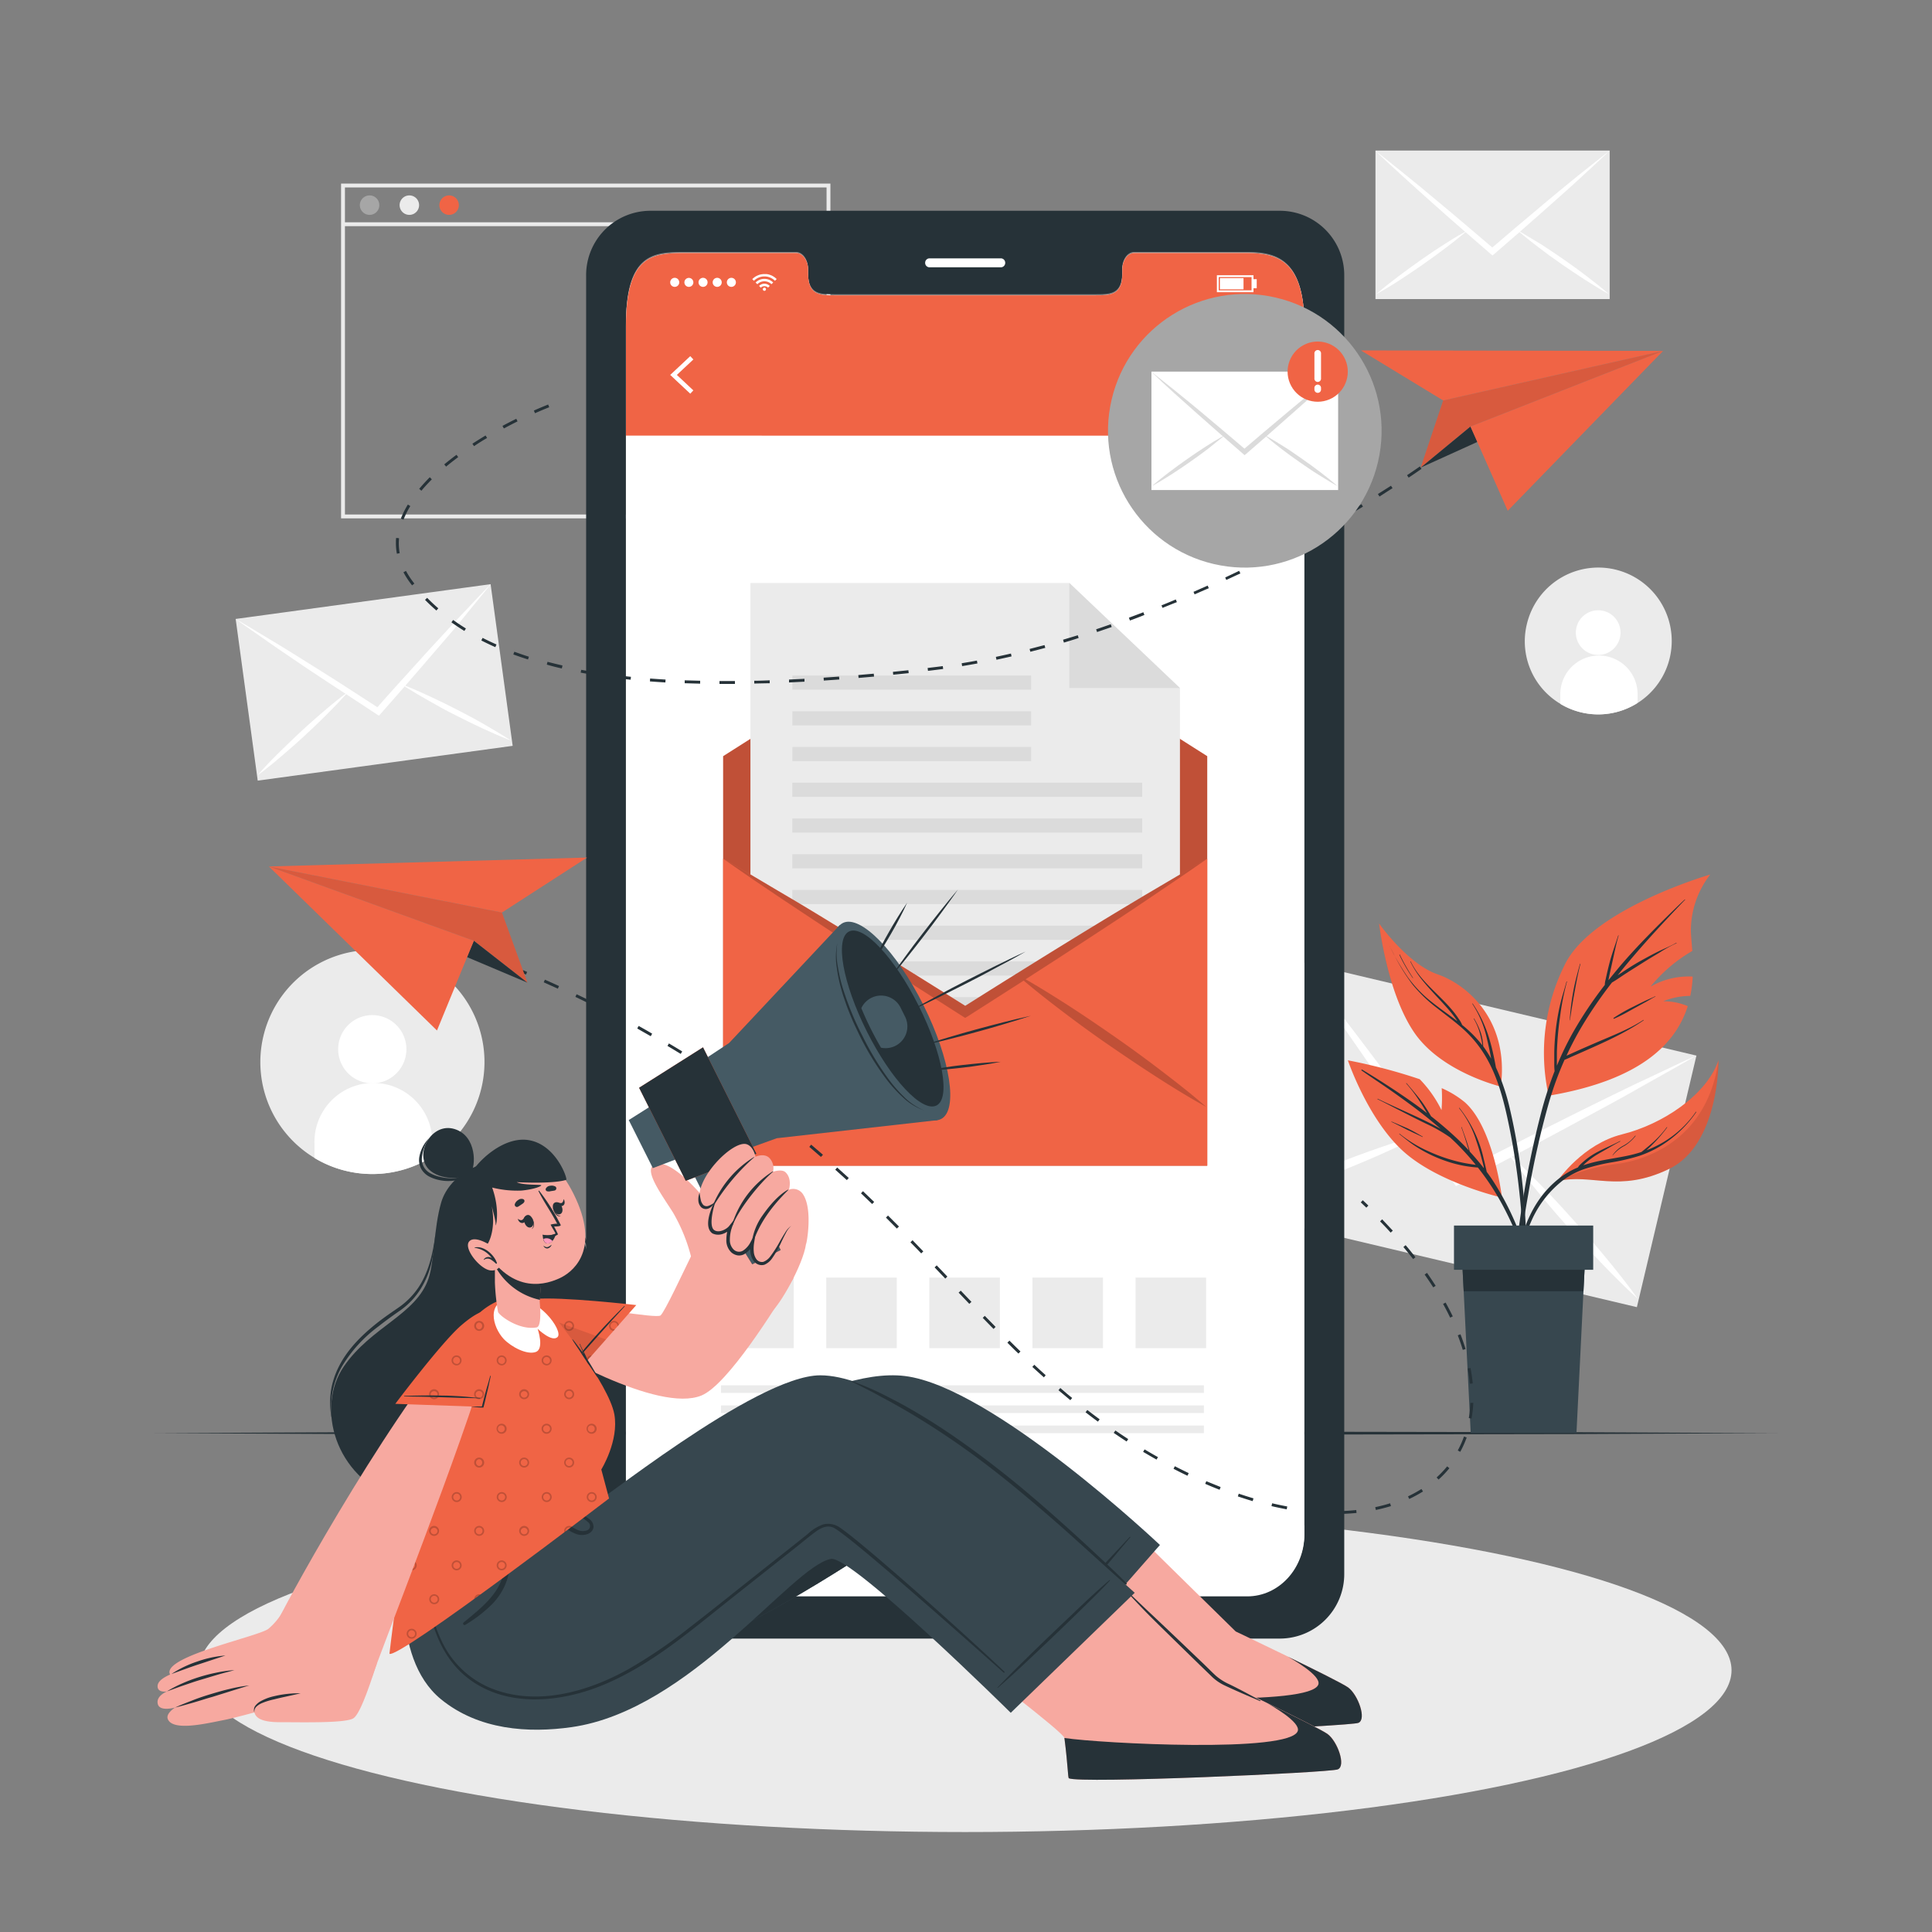 <svg xmlns="http://www.w3.org/2000/svg" viewBox="0 0 500 500">
  <rect x="0" y="0" width="500" height="500" fill="#808080" stroke="none"/>
  <g id="freepik--background-complete--inject-6">
    <path d="M81.43,299.69a29,29,0,1,0-13.3-31.38A28.94,28.94,0,0,0,81.43,299.69Z" style="fill:#ebebeb"></path>
    <path d="M87.52,271.64a8.83,8.83,0,1,0,8.72-8.93A8.82,8.82,0,0,0,87.52,271.64Z" style="fill:#fff"></path>
    <path d="M81.39,296.05l0,3.64a29,29,0,0,0,30.49-.38l0-3.63a15.25,15.25,0,1,0-30.49.37Z" style="fill:#fff"></path>
    <path d="M403.84,182.16a19,19,0,1,0-8.71-20.55A18.8,18.8,0,0,0,403.84,182.16Z" style="fill:#ebebeb"></path>
    <path d="M407.83,163.79a5.78,5.78,0,1,0,5.71-5.85A5.78,5.78,0,0,0,407.83,163.79Z" style="fill:#fff"></path>
    <path d="M403.81,179.78l0,2.38a19,19,0,0,0,20-.25l0-2.37a10,10,0,1,0-20,.24Z" style="fill:#fff"></path>
    <path d="M214.91,134.15H88.27V47.51H214.91Zm-125.64-1H213.91V48.51H89.27Z" style="fill:#ebebeb"></path>
    <path d="M98.17,53.1a2.52,2.52,0,1,1-2.52-2.53A2.52,2.52,0,0,1,98.17,53.1Z" style="fill:#a6a6a6"></path>
    <path d="M108.46,53.1a2.52,2.52,0,1,1-2.52-2.53A2.52,2.52,0,0,1,108.46,53.1Z" style="fill:#ebebeb"></path>
    <path d="M118.75,53.1a2.52,2.52,0,1,1-2.52-2.53A2.52,2.52,0,0,1,118.75,53.1Z" style="fill:#F06445"></path>
    <rect x="88.77" y="57.53" width="125.64" height="1" style="fill:#ebebeb"></rect>
    <rect x="63.53" y="155.5" width="66.59" height="42.23" transform="translate(-22.98 14.7) rotate(-7.77)"
          style="fill:#ebebeb"></rect>
    <path
      d="M127,151.2c-2.32,2.91-4.7,5.72-7,8.6s-4.75,5.64-7.15,8.44-5,5.82-7.52,8.71l-.23.27q-3.33,3.83-6.7,7.63l-.33.37-.41-.26-8.49-5.58a2.49,2.49,0,0,1-.3-.19Q84,176,79.2,172.81q-4.56-3.08-9.13-6.22c-3-2.14-6.08-4.21-9.09-6.39,3.13,1.79,6.23,3.71,9.34,5.56s6.21,3.8,9.3,5.74q5.16,3.21,10.32,6.53h0l7.73,5c2-2.28,4.06-4.58,6.11-6.84,0,0,0,0,0,0,2.73-3,5.46-6.06,8.21-9.05q3.69-4,7.41-8C122,156.44,124.42,153.77,127,151.2Z"
      style="fill:#fff"></path>
    <path
      d="M90.17,179a.5.5,0,0,1-.07.08c-.3.34-.61.69-.92,1-1.46,1.63-3,3.2-4.52,4.73-1.88,1.89-3.82,3.72-5.77,5.54s-4,3.58-6,5.31-4.1,3.43-6.25,5c1.76-2,3.62-4,5.5-5.83s3.84-3.72,5.78-5.54,4-3.59,6-5.32c1.62-1.38,3.27-2.75,5-4.05l1.19-.9Z"
      style="fill:#fff"></path>
    <path
      d="M132.32,191.72c-2.5-1-4.95-2.05-7.36-3.17s-4.81-2.31-7.19-3.51-4.73-2.48-7-3.8c-1.89-1.06-3.77-2.16-5.6-3.33l-1.17-.75s-.06,0-.09-.06l.1,0,1.39.56c2,.8,3.93,1.67,5.87,2.57,2.43,1.12,4.81,2.31,7.18,3.52s4.73,2.47,7,3.79S130.08,190.24,132.32,191.72Z"
      style="fill:#fff"></path>
    <rect x="346.54" y="240.82" width="66.9" height="105.49" transform="translate(6.79 595.72) rotate(-76.68)"
          style="fill:#ebebeb"></rect>
    <path
      d="M439,273.17c-5.08,3-10.21,5.78-15.31,8.69s-10.24,5.64-15.37,8.41q-8,4.35-16.08,8.58l-.49.29-14.25,7.46-.7.34-.46-.62q-4.71-6.52-9.37-13.07a5.48,5.48,0,0,1-.34-.46q-5.29-7.4-10.54-14.9c-3.33-4.75-6.65-9.57-10-14.39s-6.57-9.68-9.78-14.63c3.6,4.44,7.09,9,10.63,13.55s7,9.15,10.48,13.78q5.79,7.68,11.54,15.54s0,0,0,0q4.31,5.85,8.6,11.72c4.3-2.21,8.62-4.45,12.93-6.62,0,0,0,0,0,0q8.64-4.41,17.29-8.72,7.74-3.84,15.52-7.6C428.63,278.06,433.81,275.52,439,273.17Z"
      style="fill:#fff"></path>
    <path
      d="M368.82,293.25c-.05,0-.09.06-.15.08-.64.34-1.29.67-1.94,1-3.09,1.57-6.22,3-9.38,4.41-3.86,1.72-7.77,3.32-11.69,4.9s-7.87,3-11.86,4.44-8,2.74-12.1,3.87c3.76-2,7.6-3.77,11.45-5.48s7.79-3.31,11.7-4.9,7.88-3.05,11.88-4.45c3.17-1.11,6.39-2.19,9.65-3.15.75-.23,1.5-.44,2.27-.65Z"
      style="fill:#fff"></path>
    <path
      d="M423.86,336.12c-3.15-2.84-6.15-5.85-9.08-8.89s-5.79-6.15-8.63-9.28-5.58-6.35-8.25-9.62c-2.19-2.66-4.34-5.35-6.38-8.12-.45-.6-.88-1.19-1.31-1.78a1.7,1.7,0,0,1-.1-.14.75.75,0,0,0,.14.12L392,300c2.48,2.32,4.86,4.72,7.22,7.15,2.94,3,5.78,6.15,8.6,9.3s5.58,6.35,8.26,9.62S421.39,332.66,423.86,336.12Z"
      style="fill:#fff"></path>
    <rect x="355.97" y="38.96" width="60.61" height="38.44" style="fill:#ebebeb"></rect>
    <path
      d="M416.58,39c-2.45,2.34-4.94,4.58-7.41,6.89s-5,4.51-7.48,6.73-5.24,4.64-7.86,6.93l-.23.22-7,6.06-.35.28-.34-.28-7-6.07-.24-.21q-3.95-3.43-7.87-6.94c-2.49-2.21-5-4.47-7.47-6.72s-5-4.55-7.41-6.89c2.6,2,5.16,4.11,7.74,6.17s5.13,4.18,7.68,6.32q4.26,3.52,8.51,7.15s0,0,0,0c2.12,1.79,4.24,3.6,6.36,5.41,2.11-1.81,4.23-3.63,6.35-5.41,0,0,0,0,0,0q4.25-3.6,8.51-7.16,3.82-3.18,7.67-6.3C411.42,43.07,414,41,416.58,39Z"
      style="fill:#fff"></path>
    <path
      d="M380,59.48l-.07.06q-.48.42-1,.81c-1.52,1.29-3.07,2.52-4.66,3.71-1.93,1.47-3.9,2.88-5.89,4.29s-4,2.73-6,4.05-4.11,2.59-6.25,3.76c1.84-1.61,3.75-3.11,5.68-4.57s3.91-2.89,5.88-4.29,4-2.75,6.06-4.06c1.63-1.05,3.28-2.08,5-3l1.18-.67Z"
      style="fill:#fff"></path>
    <path
      d="M416.43,76.16c-2.14-1.17-4.21-2.45-6.25-3.76s-4.05-2.68-6.05-4.05-4-2.82-5.89-4.29c-1.58-1.19-3.13-2.41-4.64-3.7l-1-.82s0,0-.07-.06l.09.05,1.18.67c1.7,1,3.34,2,5,3,2.05,1.31,4.05,2.68,6.05,4.06s3.95,2.81,5.88,4.29S414.59,74.55,416.43,76.16Z"
      style="fill:#fff"></path>
  </g>
  <g id="freepik--Shadow--inject-6">
    <ellipse cx="249.79" cy="432.27" rx="198.33" ry="41.86" style="fill:#ebebeb"></ellipse>
  </g>
  <g id="freepik--Floor--inject-6">
    <polygon
      points="39.97 370.9 92.48 370.65 144.99 370.57 250 370.4 355.01 370.56 407.52 370.65 460.03 370.9 407.52 371.14 355.01 371.23 250 371.4 144.99 371.23 92.48 371.14 39.97 370.9"
      style="fill:#263238"></polygon>
  </g>
  <g id="freepik--Plant--inject-6">
    <path
      d="M388.71,309.94S372.12,306.18,363,297.8s-14.17-23.39-14.17-23.39a142.69,142.69,0,0,1,18.6,4.89,31.06,31.06,0,0,1,5.63,8,38.65,38.65,0,0,0,.05-5.69,25.25,25.25,0,0,1,5.91,3.59C386.58,291.75,388.71,309.94,388.71,309.94Z"
      style="fill:#F06445"></path>
    <path
      d="M359.21,281.71c-2.27-1.57-4.57-3.08-6.82-4.66a.13.13,0,0,1,.14-.22c4.27,2.56,8.49,5.29,12.57,8.14,1.42,1,2.81,2,4.19,3.1-.09-.17-.19-.33-.29-.5-.49-.83-1-1.65-1.54-2.46a35.17,35.17,0,0,0-3.53-4.7c0-.06,0-.14.09-.08,1.29,1.49,2.58,3,3.76,4.54.56.75,1.08,1.53,1.57,2.33.26.41.51.83.75,1.25.08.14.17.28.25.43,2.14,1.68,4.23,3.44,6.23,5.3,1.23,1.14,2.41,2.33,3.56,3.56-.64-2-1.2-4-1.95-6,0-.06.09-.09.11,0,.73,2.08,1.52,4.16,2.08,6.29,1.27,1.38,2.48,2.8,3.63,4.28L384,302q-.29-1.17-.6-2.34c-.4-1.5-.84-3-1.35-4.46a25.91,25.91,0,0,0-4.45-8.42.06.06,0,0,1,.08-.08A32.36,32.36,0,0,1,384,300q.27,1.07.51,2.13c.08.37.18.76.25,1.14.5.68,1,1.37,1.46,2.07a71.42,71.42,0,0,1,7,13.77,159.75,159.75,0,0,1,5.32,16.57c0,.11-.14.15-.17,0-3.25-9.7-6.56-19.55-12.11-28.23-1.18-1.83-2.45-3.6-3.79-5.3a31.24,31.24,0,0,1-8.07-1.61,35.71,35.71,0,0,1-8.09-3.9c-1.46-.95-2.79-2.05-4.14-3.13a.06.06,0,1,1,.07-.09,33.07,33.07,0,0,0,7.6,4.6,42,42,0,0,0,8.37,2.81c1.23.27,2.47.46,3.71.63A69.72,69.72,0,0,0,377,296c-.56-.56-1.14-1.09-1.71-1.63a39.33,39.33,0,0,0-6.14-3.52c-2.72-1.31-5.39-2.7-8.08-4.07-1.52-.77-3-1.56-4.56-2.31-.07,0,0-.13.06-.1,2.73,1.32,5.5,2.55,8.25,3.81,2.59,1.19,5.21,2.38,7.7,3.78l.31.18q-3.37-2.93-6.95-5.62C363.71,284.9,361.47,283.28,359.21,281.71Z"
      style="fill:#263238"></path>
    <path
      d="M360.15,290.26c1.35.59,2.72,1.12,4.06,1.74s2.67,1.4,4,2.17c.06,0,0,.11-.06.08-1.32-.63-2.66-1.22-4-1.88s-2.67-1.4-4-2C360.05,290.34,360.08,290.23,360.15,290.26Z"
      style="fill:#263238"></path>
    <path
      d="M442.61,226.33a23.68,23.68,0,0,0-5,13.78c-.06,1.49.18,3.56.35,6a39.3,39.3,0,0,0-10.83,9.25,19.68,19.68,0,0,1,10.94-2.62,31.17,31.17,0,0,1-.63,5,18.81,18.81,0,0,0-7,1.39,15.81,15.81,0,0,1,6.35,1.26c-3,9.41-11.75,19.08-36,23.18a51,51,0,0,1,4.3-34.16C412.34,235.06,442.61,226.33,442.61,226.33Z"
      style="fill:#F06445"></path>
    <path
      d="M392.36,323.8q.63-6,1.57-12a240.62,240.62,0,0,1,4.9-23.76,96.28,96.28,0,0,1,3.5-10.83,18,18,0,0,1-.09-1.94c0-.78,0-1.56,0-2.33,0-1.56.09-3.11.22-4.66a55.91,55.91,0,0,1,1.5-9.1c.44-1.73,1-3.43,1.46-5.15,0-.07.13,0,.11,0a66.86,66.86,0,0,0-1.79,9.08,84.45,84.45,0,0,0-.82,9.11c0,.84,0,1.67,0,2.51,0,.35,0,.71,0,1.07a80.41,80.41,0,0,1,4.09-8.47,103.48,103.48,0,0,1,8.31-12.43,5.73,5.73,0,0,1,.2-1.36l.36-1.62c.25-1.11.52-2.21.82-3.31.61-2.2,1.4-4.33,2.09-6.5,0-.07.13,0,.11,0-.64,2.15-1.07,4.37-1.56,6.56l-.72,3.25c-.12.54-.23,1.09-.34,1.63l0,.12c1-1.24,2-2.46,3-3.66,4.64-5.44,9.72-10.45,14.83-15.43.63-.61,1.28-1.21,1.92-1.81,0,0,.12,0,.07.08-4.89,5.1-9.7,10.26-14.26,15.66q-1.62,1.92-3.2,3.9l1.66-1.1c1.41-.93,2.84-1.83,4.32-2.65s2.95-1.63,4.47-2.38,3.22-1.4,4.72-2.28c.06,0,.12.08.05.1a36.91,36.91,0,0,0-4.43,2.46c-1.47.87-2.95,1.76-4.4,2.68s-2.86,1.79-4.28,2.71c-1.18.77-2.34,1.61-3.57,2.32a112.25,112.25,0,0,0-7.77,11.32,81.54,81.54,0,0,0-4,7.62l.87-.38,2.22-1c1.43-.64,2.86-1.25,4.3-1.88,2.72-1.18,5.48-2.27,8.15-3.57a37.8,37.8,0,0,0,4.36-2.42c.06,0,.12.06.06.1-5,3.43-10.56,5.85-16.07,8.29l-2.39,1.05c-.66.29-1.31.62-2,.87a84.86,84.86,0,0,0-4.1,11.25,227.13,227.13,0,0,0-5.29,23.49C394.07,317,393.13,325,392.4,333c-.09,1-.18,2-.29,3a.32.32,0,0,1-.64,0C391.52,331.92,391.94,327.84,392.36,323.8Z"
      style="fill:#263238"></path>
    <path
      d="M407.13,256.76c.44-2.47,1.1-4.89,1.77-7.3,0-.07.12,0,.11,0-.62,2.37-1.06,4.79-1.5,7.2s-.86,4.92-1.21,7.39c0,0-.07,0-.06,0A64.15,64.15,0,0,1,407.13,256.76Z"
      style="fill:#263238"></path>
    <path
      d="M417.59,263.45a42.75,42.75,0,0,1,5.28-3c.89-.46,1.78-.89,2.68-1.33s1.88-.82,2.8-1.28c.06,0,.12.07,0,.1-.88.44-1.73,1-2.6,1.46s-1.79,1-2.69,1.47c-1.78,1-3.52,2-5.39,2.79A.14.14,0,0,1,417.59,263.45Z"
      style="fill:#263238"></path>
    <path
      d="M388.41,281.2s-15.36-3.66-22.41-14c-6.73-9.84-8.91-26.61-9.08-28.08.28,1.35,3.45,16,13.9,22.83C378.82,267.22,386.55,271.52,388.41,281.2Z"
      style="fill:#263238;opacity:0.1"></path>
    <path d="M374.24,254.68A19.68,19.68,0,0,1,379.9,264s0,.05,0,0a23,23,0,0,0-5.69-9.26A.06.06,0,0,1,374.24,254.68Z"
          style="fill:#263238"></path>
    <path
      d="M388.41,281.2s-15.36-3.66-22.41-14c-6.73-9.84-8.91-26.61-9.08-28.08a.65.65,0,0,0,0-.1s7.37,10.46,15.11,13.13S390.62,264.09,388.41,281.2Z"
      style="fill:#F06445"></path>
    <path
      d="M359.63,244.83a62,62,0,0,0,4.74,8.11,32.18,32.18,0,0,0,6.32,6.5c2.08,1.66,4.29,3.16,6.4,4.78l0-.07c-.4-.59-.82-1.16-1.26-1.72-.88-1.12-1.84-2.18-2.8-3.23-1.91-2.07-3.86-4.1-5.57-6.34a23.47,23.47,0,0,1-2.46-4c0-.06.08-.1.11,0,2.49,5.19,7.46,8.51,11,12.9a23,23,0,0,1,1.42,1.94,7.66,7.66,0,0,1,.88,1.56,32,32,0,0,1,5.24,5.29,21.29,21.29,0,0,0-.62-3,15.25,15.25,0,0,0-1.62-3.89.05.05,0,0,1,.09-.06,18.52,18.52,0,0,1,1.79,3.86,13.5,13.5,0,0,1,.56,3.32h0a32,32,0,0,1,2.07,3.22c-.06-.32-.12-.65-.19-1-.3-1.53-.64-3.05-1-4.56a27.19,27.19,0,0,0-3.69-8.65c0-.06,0-.13.09-.07a32.84,32.84,0,0,1,4.1,8.47c.48,1.5.88,3,1.22,4.58.17.76.32,1.51.47,2.27.07.4.16.8.22,1.2a55.32,55.32,0,0,1,3.54,10.41,153.62,153.62,0,0,1,3.28,19.41,163.32,163.32,0,0,1,1.05,20.62c0,.86-.06,1.72-.11,2.58a.18.18,0,1,1-.35,0c-.15-3.4-.24-6.81-.45-10.21s-.49-6.81-.86-10.2a179.89,179.89,0,0,0-3.2-19.85c-1.24-5.62-2.86-11.27-5.92-16.18a30.44,30.44,0,0,0-5.54-6.59c-2.16-1.93-4.51-3.63-6.78-5.42a37.41,37.41,0,0,1-6.22-6,49.23,49.23,0,0,1-4.88-7.93l-1.1-2.08C359.5,244.83,359.59,244.76,359.63,244.83Z"
      style="fill:#263238"></path>
    <path
      d="M362.28,247.08a49.88,49.88,0,0,0,3.42,6,0,0,0,0,1-.07.05,41,41,0,0,1-3.46-6C362.14,247.05,362.24,247,362.28,247.08Z"
      style="fill:#263238"></path>
    <path
      d="M444.75,274.41s.24,21.82-12.81,28.12-20,1.05-28.9,3.16h0c.35-.52,6.68-9.61,16.74-12.12C430.14,291,441.61,283.5,444.75,274.41Z"
      style="fill:#F06445"></path>
    <path
      d="M444.75,274.41s.24,21.82-12.81,28.12-20,1.05-28.9,3.16h0a49.32,49.32,0,0,1,14.84-4.38C426.11,300.31,441.83,295,444.75,274.41Z"
      style="opacity:0.1"></path>
    <path
      d="M402.18,306.08a22,22,0,0,1,5.19-3.51c.28-.14.57-.25.85-.37s.28-.34.44-.5a14.94,14.94,0,0,1,1.23-1.16,18,18,0,0,1,2.62-1.9c2.16-1.27,4.53-2.16,6.74-3.34.06,0,.12.07.06.1-1.1.57-2.15,1.19-3.22,1.81S414,298.39,413,299a22.41,22.41,0,0,0-2.59,1.94c-.23.2-.45.42-.67.64a35.36,35.36,0,0,1,4.41-1.17c2.39-.49,4.81-.83,7.19-1.34a33.91,33.91,0,0,0,3.46-.93c1.08-.87,2.16-1.74,3.19-2.68a26,26,0,0,0,3.37-3.74c0-.06.14,0,.1.06a39.89,39.89,0,0,1-5.35,5.9c.56-.21,1.12-.44,1.67-.69a26.94,26.94,0,0,0,11.11-9.25c0-.06.14,0,.1.06a30.44,30.44,0,0,1-9,8.63,27.41,27.41,0,0,1-5.69,2.69,53.25,53.25,0,0,1-7.06,1.67,49.61,49.61,0,0,0-6.91,1.65,20.65,20.65,0,0,0-5.8,3,27.11,27.11,0,0,0-7.82,9.69,48.73,48.73,0,0,0-4.3,15.95c0,.24-.39.24-.37,0C392.66,322,395.11,312.45,402.18,306.08Z"
      style="fill:#263238"></path>
    <path
      d="M417.32,299a7.48,7.48,0,0,1,2.68-2.44,9.81,9.81,0,0,0,3.19-2.64c0-.05.14,0,.1.06a10.79,10.79,0,0,1-2.82,2.53A9.67,9.67,0,0,0,417.4,299C417.37,299.07,417.29,299,417.32,299Z"
      style="fill:#263238"></path>
    <polygon points="410.4 322.18 409.8 334.18 407.99 370.84 380.62 370.84 378.8 334.18 378.2 322.18 410.4 322.18"
             style="fill:#37474f"></polygon>
    <polygon points="410.4 322.18 409.8 334.18 378.8 334.18 378.2 322.18 410.4 322.18" style="fill:#263238"></polygon>
    <rect x="376.29" y="317.17" width="36.03" height="11.45" style="fill:#37474f"></rect>
  </g>
  <g id="freepik--Device--inject-6">
    <path
      d="M331.37,54.55H168.2a16.65,16.65,0,0,0-16.51,16.81V407.25a16.67,16.67,0,0,0,16.51,16.81H331.37a16.68,16.68,0,0,0,16.52-16.81V71.36A16.67,16.67,0,0,0,331.37,54.55Zm6.19,342.31c0,8.84-6.62,16-14.78,16h-146c-8.18,0-14.8-7.16-14.8-16V84.09c0-18,6.62-18.89,14.8-18.89h29.25c1.7,0,3.09,1.93,3.09,4.32v1c0,5.61,3.07,5.62,6.83,5.62h67.62c3.8,0,6.85,0,6.85-5.62v-1c0-2.39,1.37-4.32,3.1-4.32h29.24c8.16,0,14.78,2.39,14.78,18.89Z"
      style="fill:#263238"></path>
    <path
      d="M337.57,84.36V397.14c0,8.84-6.62,16-14.78,16h-146c-8.18,0-14.8-7.15-14.8-16V84.36c0-18,6.62-18.88,14.8-18.88h29.25c1.7,0,3.09,1.93,3.09,4.32v1c0,5.61,3.07,5.63,6.83,5.63H283.6c3.8,0,6.85,0,6.85-5.63v-1c0-2.39,1.37-4.32,3.1-4.32h29.24C331,65.48,337.57,67.87,337.57,84.36Z"
      style="fill:#fff"></path>
    <path
      d="M337.57,84.37v28.37H162V84.37c0-18,6.62-18.89,14.8-18.89h29.25c1.7,0,3.09,1.93,3.09,4.32v1c0,5.6,3.07,5.62,6.83,5.62H283.6c3.8,0,6.85,0,6.85-5.62v-1c0-2.39,1.37-4.32,3.1-4.32h29.24C331,65.48,337.57,67.87,337.57,84.37Z"
      style="fill:#F06445"></path>
    <path
      d="M259,69.18H240.56A1.14,1.14,0,0,1,239.43,68h0a1.14,1.14,0,0,1,1.13-1.14H259A1.14,1.14,0,0,1,260.15,68h0A1.14,1.14,0,0,1,259,69.18Z"
      style="fill:#fff"></path>
    <g id="freepik--u5Zjqx--inject-6">
      <path
        d="M201,72.23c-.09.09-.19.18-.28.28a1.21,1.21,0,0,0-.16.16,3.85,3.85,0,0,0-5.45,0l-.15-.16-.28-.28h0l0,0,.36-.31a4,4,0,0,1,.82-.53A4.32,4.32,0,0,1,197,71l.55-.07H198l.37,0a4.29,4.29,0,0,1,1,.24,3.26,3.26,0,0,1,.68.32,4.18,4.18,0,0,1,.65.45l.3.27Z"
        style="fill:#fff"></path>
      <path d="M196,73.56l-.45-.45a3.22,3.22,0,0,1,4.55,0l-.45.44a2.55,2.55,0,0,0-1.83-.75A2.51,2.51,0,0,0,196,73.56Z"
            style="fill:#fff"></path>
      <path d="M199.21,74l-.44.44a1.31,1.31,0,0,0-.94-.38,1.27,1.27,0,0,0-.93.39l-.45-.45A1.94,1.94,0,0,1,199.21,74Z"
            style="fill:#fff"></path>
      <path d="M198.24,74.85a.41.41,0,1,1-.41-.4A.4.4,0,0,1,198.24,74.85Z" style="fill:#fff"></path>
    </g>
    <path d="M173.45,73.08a1.17,1.17,0,1,1,1.16,1.16A1.16,1.16,0,0,1,173.45,73.08Z" style="fill:#fff"></path>
    <path d="M177.12,73.08a1.16,1.16,0,1,1,1.16,1.16A1.16,1.16,0,0,1,177.12,73.08Z" style="fill:#fff"></path>
    <path d="M180.78,73.08a1.17,1.17,0,1,1,1.16,1.16A1.16,1.16,0,0,1,180.78,73.08Z" style="fill:#fff"></path>
    <path d="M184.44,73.08a1.17,1.17,0,1,1,1.17,1.16A1.17,1.17,0,0,1,184.44,73.08Z" style="fill:#fff"></path>
    <path d="M188.11,73.08a1.17,1.17,0,1,1,1.16,1.16A1.16,1.16,0,0,1,188.11,73.08Z" style="fill:#fff"></path>
    <path d="M324.4,75.62h-9.47V71.23h9.47Zm-9-.48h8.5V71.71h-8.5Z" style="fill:#fff"></path>
    <rect x="315.71" y="71.98" width="6.11" height="2.9" style="fill:#fff"></rect>
    <rect x="324.4" y="72.25" width="0.84" height="2.35" style="fill:#fff"></rect>
    <polygon points="178.64 101.89 173.45 97.03 178.64 92.17 179.44 93.03 175.17 97.03 179.44 101.03 178.64 101.89"
             style="fill:#fff"></polygon>
    <path
      d="M321.65,102.24h-3.5V101a.28.28,0,0,0-.15-.24,3.64,3.64,0,0,1-.39-.23.29.29,0,0,0-.3,0l-1.05.61-1.75-3,1.06-.61a.3.3,0,0,0,.13-.26c0-.07,0-.15,0-.22s0-.15,0-.22a.32.32,0,0,0-.13-.27l-1.06-.6,1.75-3,1.05.61a.28.28,0,0,0,.29,0l.4-.22a.29.29,0,0,0,.15-.25V91.82h3.5V93a.28.28,0,0,0,.15.25,3.61,3.61,0,0,1,.39.22.3.3,0,0,0,.3,0l1.05-.61,1.75,3-1.06.61a.26.26,0,0,0-.13.26v.44a.26.26,0,0,0,.13.26l1.06.61-1.75,3-1.06-.61a.28.28,0,0,0-.29,0,3.64,3.64,0,0,1-.39.23.28.28,0,0,0-.15.24Zm-2.75-.75h2V101a1,1,0,0,1,.56-.91l.32-.18a1,1,0,0,1,1.08,0l.4.23,1-1.73-.41-.23a1,1,0,0,1-.5-1v-.37a1,1,0,0,1,.51-.94l.4-.24-1-1.73-.4.24a1,1,0,0,1-1.08,0,1.65,1.65,0,0,0-.32-.18,1,1,0,0,1-.56-.92v-.46h-2V93a1,1,0,0,1-.57.92,2.58,2.58,0,0,0-.32.18,1,1,0,0,1-1.07,0l-.41-.24-1,1.73.4.24a1,1,0,0,1,.51.95v.37a1,1,0,0,1-.51.94l-.4.23,1,1.73.41-.23a1,1,0,0,1,1.08,0,3.37,3.37,0,0,0,.32.19,1,1,0,0,1,.56.91Zm1-1.84A2.63,2.63,0,1,1,322.52,97,2.62,2.62,0,0,1,319.9,99.65Zm0-4.5A1.88,1.88,0,1,0,321.77,97,1.88,1.88,0,0,0,319.9,95.15Z"
      style="fill:#fff"></path>
    <polygon points="312.43 301.68 187.15 301.68 187.15 195.7 249.78 155.92 312.43 195.7 312.43 301.68"
             style="fill:#F06445"></polygon>
    <polygon points="312.43 301.68 187.15 301.68 187.15 195.7 249.78 155.92 312.43 195.7 312.43 301.68"
             style="opacity:0.2"></polygon>
    <polygon points="305.37 293.57 194.21 293.57 194.21 150.88 276.75 150.88 305.37 178.07 305.37 293.57"
             style="fill:#ebebeb"></polygon>
    <polygon points="276.75 150.88 305.37 178.07 276.75 178.07 276.75 150.88" style="fill:#dbdbdb"></polygon>
    <rect x="205.06" y="174.82" width="61.8" height="3.66" transform="translate(471.92 353.31) rotate(180)"
          style="fill:#dbdbdb"></rect>
    <rect x="205.06" y="184.07" width="61.8" height="3.66" transform="translate(471.92 371.81) rotate(180)"
          style="fill:#dbdbdb"></rect>
    <rect x="205.06" y="193.32" width="61.8" height="3.66" transform="translate(471.92 390.3) rotate(180)"
          style="fill:#dbdbdb"></rect>
    <rect x="205.06" y="202.57" width="90.55" height="3.66" transform="translate(500.66 408.8) rotate(180)"
          style="fill:#dbdbdb"></rect>
    <rect x="205.06" y="211.81" width="90.55" height="3.66" transform="translate(500.66 427.29) rotate(180)"
          style="fill:#dbdbdb"></rect>
    <rect x="205.06" y="221.06" width="90.55" height="3.66" transform="translate(500.66 445.79) rotate(180)"
          style="fill:#dbdbdb"></rect>
    <rect x="205.06" y="230.31" width="90.55" height="3.66" transform="translate(500.66 464.29) rotate(180)"
          style="fill:#dbdbdb"></rect>
    <rect x="205.06" y="239.56" width="90.55" height="3.66" transform="translate(500.66 482.78) rotate(180)"
          style="fill:#dbdbdb"></rect>
    <rect x="205.06" y="248.81" width="90.55" height="3.66" transform="translate(500.66 501.28) rotate(180)"
          style="fill:#dbdbdb"></rect>
    <rect x="205.06" y="258.06" width="90.55" height="3.66" transform="translate(500.66 519.77) rotate(180)"
          style="fill:#dbdbdb"></rect>
    <rect x="205.06" y="267.3" width="90.55" height="3.66" transform="translate(500.66 538.27) rotate(180)"
          style="fill:#dbdbdb"></rect>
    <rect x="205.06" y="276.55" width="90.55" height="3.66" transform="translate(500.66 556.77) rotate(180)"
          style="fill:#dbdbdb"></rect>
    <path
      d="M312.43,222.23v79.45H187.15V222.23c5.38,3,10.67,6.24,16,9.36s10.61,6.36,15.88,9.6c5.87,3.57,11.74,7.21,17.59,10.87l.19-.11c-.06,0-.09.1-.15.13q6.57,4.09,13.15,8.23c4.37-2.75,8.75-5.52,13.13-8.23-.05,0-.09-.09-.15-.13a.87.87,0,0,0,.19.1q8.77-5.48,17.59-10.88,7.9-4.83,15.86-9.58C301.77,228.47,307.05,225.27,312.43,222.23Z"
      style="fill:#F06445"></path>
    <g style="opacity:0.2">
      <path
        d="M312.43,222.23c-5.06,3.55-10.21,7-15.31,10.46s-10.29,6.84-15.47,10.23q-8.1,5.31-16.23,10.52l-.49.34L250.5,263l-.72.43-.69-.43q-7.23-4.61-14.42-9.22l-.5-.32q-8.16-5.22-16.26-10.54c-5.16-3.37-10.31-6.79-15.45-10.21s-10.25-6.91-15.31-10.46c5.38,3,10.67,6.24,16,9.36s10.61,6.36,15.88,9.6c5.87,3.57,11.74,7.21,17.59,10.87l0,0q6.57,4.09,13.15,8.23c4.37-2.75,8.75-5.52,13.13-8.23,0,0,0,0,0,0q8.77-5.48,17.59-10.88,7.9-4.83,15.86-9.58C301.77,228.47,307.05,225.27,312.43,222.23Z"></path>
      <path
        d="M236.8,252c-.06,0-.09.1-.15.13q-1,.85-2,1.68c-3.14,2.65-6.36,5.19-9.63,7.66-4,3-8.07,6-12.17,8.86s-8.26,5.66-12.49,8.37-8.51,5.36-12.93,7.79c3.8-3.33,7.75-6.44,11.74-9.46s8.09-6,12.17-8.87,8.28-5.68,12.51-8.39c3.37-2.16,6.8-4.29,10.3-6.28.8-.47,1.61-.92,2.44-1.38Z"></path>
      <path
        d="M312.13,286.44c-4.42-2.43-8.71-5.08-12.92-7.79s-8.38-5.53-12.51-8.37-8.19-5.82-12.18-8.86c-3.25-2.47-6.47-5-9.59-7.64l-2-1.7c-.05,0-.09-.09-.15-.13a.87.87,0,0,0,.19.1c.83.47,1.64.92,2.45,1.39,3.5,2,6.9,4.12,10.29,6.28,4.23,2.71,8.37,5.53,12.49,8.39s8.18,5.82,12.17,8.87S308.33,283.11,312.13,286.44Z"></path>
    </g>
    <rect x="187.15" y="330.64" width="18.26" height="18.26" style="fill:#ebebeb"></rect>
    <rect x="213.83" y="330.64" width="18.26" height="18.26" style="fill:#ebebeb"></rect>
    <rect x="240.51" y="330.64" width="18.26" height="18.26" style="fill:#ebebeb"></rect>
    <rect x="267.19" y="330.64" width="18.26" height="18.26" style="fill:#ebebeb"></rect>
    <rect x="293.88" y="330.64" width="18.26" height="18.26" style="fill:#ebebeb"></rect>
    <rect x="186.59" y="358.52" width="124.98" height="1.97" style="fill:#ebebeb"></rect>
    <rect x="186.59" y="363.72" width="124.98" height="1.97" style="fill:#ebebeb"></rect>
    <rect x="186.59" y="368.93" width="124.98" height="1.97" style="fill:#ebebeb"></rect>
    <rect x="186.59" y="374.13" width="58.02" height="1.97" style="fill:#ebebeb"></rect>
  </g>
  <g id="freepik--paper-planes--inject-6">
    <path
      d="M187.62,177H186.2v-.75h4V177Zm-6.42-.07-4-.11,0-.75,4,.11Zm14,0,0-.75c1.32,0,2.65-.06,4-.11l0,.75C197.86,176.84,196.53,176.87,195.21,176.9Zm9-.31,0-.75,4-.2,0,.75Zm-32,0c-1.35-.08-2.69-.17-4-.27l.05-.75c1.31.1,2.63.19,4,.27Zm41-.49-.05-.75,4-.28.06.75Zm-50-.22c-1.36-.14-2.68-.29-4-.46l.09-.74c1.29.16,2.62.31,4,.45Zm59-.46-.07-.75,4-.35.07.75Zm-67.92-.69c-1.35-.21-2.67-.44-4-.68l.14-.73c1.28.23,2.59.46,3.93.67Zm76.88-.14-.07-.75,4-.41.08.75Zm9-1-.09-.75,1-.12c1-.11,1.95-.23,2.92-.36l.1.74-2.94.37ZM145.4,173c-1.32-.3-2.63-.62-3.89-1l.19-.73c1.25.34,2.55.65,3.87.95ZM249,172.39l-.12-.74c1.32-.22,2.63-.44,3.94-.69l.14.74Q251,172.06,249,172.39Zm8.88-1.66-.15-.73c1.3-.28,2.6-.56,3.9-.86l.16.73C260.53,170.17,259.23,170.45,257.92,170.73Zm-121.23-.06c-1.29-.41-2.57-.85-3.8-1.3l.26-.7c1.22.44,2.49.88,3.77,1.29Zm130-2-.19-.72c1.29-.33,2.58-.67,3.86-1l.2.72Zm-138.46-1.19c-1.24-.55-2.46-1.13-3.63-1.73l.34-.67c1.16.6,2.37,1.17,3.59,1.71Zm147.14-1.2-.21-.72,3.81-1.16.22.71C277.93,165.52,276.66,165.91,275.38,166.29Zm8.59-2.71-.24-.71c1.27-.43,2.53-.86,3.78-1.3l.25.71Zm-163.74-.28c-1.15-.71-2.28-1.46-3.35-2.23l.44-.61c1.06.76,2.17,1.5,3.31,2.2Zm172.24-2.72-.26-.71c1.25-.46,2.5-.93,3.74-1.41l.27.7C295,159.64,293.73,160.11,292.47,160.58ZM112.94,158q-1.53-1.32-2.94-2.76l.54-.52c.92.93,1.89,1.85,2.89,2.71Zm187.94-.64-.29-.69c1.25-.51,2.48-1,3.7-1.53l.29.69C303.36,156.3,302.12,156.81,300.88,157.31Zm8.3-3.5-.3-.69,3.66-1.62.3.68C311.64,152.73,310.42,153.27,309.18,153.81Zm-202.53-2.37a22,22,0,0,1-2.24-3.39l.66-.35a20.58,20.58,0,0,0,2.17,3.27Zm210.74-1.36-.31-.68c1.21-.57,2.42-1.14,3.61-1.72l.32.68C319.82,148.94,318.62,149.51,317.39,150.08Zm8.12-3.93-.34-.67,3.57-1.81.34.67Zm-222.8-2.9a14.78,14.78,0,0,1-.25-2.74c0-.45,0-.89.06-1.34l.74.06c0,.43-.05.85-.05,1.28a15.05,15.05,0,0,0,.23,2.6ZM333.52,142l-.35-.66c1.2-.64,2.38-1.27,3.53-1.9l.36.66Zm7.92-4.32-.36-.65,3.48-2,.37.65C343.8,136.37,342.64,137,341.44,137.7Zm-237-3.19-.7-.28a24.06,24.06,0,0,1,1.81-3.63l.64.39A23,23,0,0,0,104.41,134.51Zm244.85-1.31-.38-.65c1.19-.7,2.34-1.39,3.43-2.05l.39.64Zm7.71-4.69-.4-.64c1.22-.76,2.35-1.48,3.39-2.14l.4.63C359.33,127,358.2,127.74,357,128.51ZM109.06,127l-.57-.49c.83-1,1.75-2,2.74-3l.53.54C110.78,125.05,109.88,126,109.06,127Zm255.5-3.39-.42-.63c2.16-1.44,3.31-2.26,3.32-2.26l.43.61S366.73,122.16,364.56,123.61Zm-249.11-2.85-.48-.58c1-.82,2.06-1.66,3.17-2.48l.44.6C117.48,119.12,116.43,119.94,115.45,120.76Zm7.22-5.3-.41-.63c1.1-.71,2.25-1.43,3.41-2.13l.39.65C124.9,114,123.76,114.75,122.67,115.46Zm7.73-4.58-.36-.66c1.16-.62,2.36-1.24,3.57-1.84l.33.67C132.74,109.65,131.55,110.27,130.4,110.88Zm8.06-3.94-.3-.69c1.24-.55,2.49-1.07,3.7-1.56l.28.7C140.93,105.87,139.69,106.39,138.46,106.94Z"
      style="fill:#263238"></path>
    <polygon points="373.49 103.64 367.67 121.02 380.56 110.39 430.41 90.81 373.49 103.64"
             style="fill:#F06445"></polygon>
    <polygon points="373.49 103.64 367.67 121.02 380.56 110.39 430.41 90.81 373.49 103.64"
             style="opacity:0.1"></polygon>
    <polygon points="382.36 114.36 367.67 121.02 380.56 110.39 382.36 114.36" style="fill:#263238"></polygon>
    <polygon points="380.56 110.39 430.41 90.81 390.2 132.19 380.56 110.39" style="fill:#F06445"></polygon>
    <polygon points="373.49 103.64 352.21 90.69 430.41 90.81 373.49 103.64" style="fill:#F06445"></polygon>
    <path d="M353.61,312.54c-.47-.46-1-.92-1.44-1.37l.51-.55c.49.46,1,.92,1.45,1.38Z" style="fill:#263238"></path>
    <path
      d="M347,391.8l0-.75c1.34,0,2.68-.12,4-.25l.07.75C349.75,391.68,348.39,391.76,347,391.8Zm-5-.09c-1.32-.07-2.67-.19-4-.35l.08-.74c1.34.15,2.68.27,4,.35Zm14.07-.93-.16-.73c1.33-.28,2.62-.61,3.85-1l.22.72C358.72,390.16,357.4,390.5,356.06,390.78ZM333,390.61c-1.28-.24-2.61-.52-3.94-.83l.17-.73c1.32.31,2.63.58,3.91.82Zm-8.81-2.12c-1.27-.38-2.56-.79-3.84-1.22l.24-.71c1.27.43,2.55.84,3.81,1.21Zm40.52-.55-.32-.68a32.27,32.27,0,0,0,3.48-1.91l.4.64A35.66,35.66,0,0,1,364.69,387.94Zm-49.08-2.39c-1.24-.49-2.5-1-3.73-1.54l.3-.68c1.22.52,2.47,1,3.7,1.52Zm56.68-2.63-.51-.56a26.18,26.18,0,0,0,2.72-2.86l.58.47A26.72,26.72,0,0,1,372.29,382.92Zm-65-1q-1.79-.85-3.6-1.8l.34-.66c1.21.62,2.4,1.21,3.59,1.78Zm-8-4.18c-1.18-.66-2.33-1.34-3.47-2l.38-.64c1.14.68,2.29,1.35,3.46,2Zm78.62-2-.66-.36a26.07,26.07,0,0,0,1.61-3.61l.7.26A26.83,26.83,0,0,1,377.9,375.75Zm-86.36-2.68c-1.13-.73-2.24-1.48-3.34-2.23l.43-.62c1.09.75,2.2,1.49,3.32,2.22Zm-7.43-5.14c-1.08-.8-2.15-1.61-3.2-2.43l.46-.59c1.05.82,2.11,1.62,3.19,2.41Zm96.72-.8-.73-.13a33.46,33.46,0,0,0,.41-3.94l.75,0A31.25,31.25,0,0,1,380.83,367.13ZM277,362.37c-1-.86-2.06-1.72-3.07-2.59l.48-.57c1,.87,2,1.73,3.07,2.58Zm103.4-4.26c-.13-1.29-.32-2.62-.58-3.94l.74-.14c.26,1.35.46,2.69.58,4Zm-110.24-1.65c-1-.9-2-1.8-3-2.71l.52-.55q1.46,1.37,2.94,2.7Zm-6.59-6.16c-1-.93-1.91-1.87-2.86-2.81l.53-.54c.95.95,1.9,1.88,2.86,2.81Zm115-.95c-.37-1.23-.81-2.5-1.3-3.77l.7-.27c.5,1.29.94,2.57,1.32,3.82Zm-121.44-5.42c-.94-.95-1.87-1.91-2.8-2.87l.53-.52,2.8,2.86ZM375.3,341c-.56-1.17-1.18-2.37-1.83-3.54l.65-.36c.66,1.18,1.28,2.39,1.86,3.58Zm-124.44-3.56-2.77-2.91.55-.51,2.77,2.9Zm120.06-4.27c-.7-1.1-1.45-2.21-2.23-3.32l.62-.43c.78,1.11,1.53,2.24,2.24,3.35Zm-126.28-2.27-2.77-2.9.55-.52,2.76,2.9Zm121.08-5.06c-.8-1-1.65-2.07-2.52-3.11l.57-.48c.88,1,1.74,2.1,2.54,3.13Zm-127.31-1.46c-.93-1-1.85-1.92-2.79-2.88l.54-.53,2.79,2.89ZM359.9,319c-.88-1-1.79-1.94-2.74-2.91l.54-.53c.95,1,1.87,2,2.76,2.93Zm-127.79-1.05-2.83-2.84.53-.53,2.84,2.84Zm-6.4-6.35-2.89-2.77.51-.55,2.9,2.78Zm-6.55-6.19c-1-.9-2-1.8-3-2.7l.5-.56c1,.9,2,1.81,3,2.71Zm-6.71-6c-1-.87-2-1.74-3-2.6l.48-.58c1,.87,2.05,1.75,3.05,2.62Zm-6.89-5.8c-1-.84-2.07-1.67-3.13-2.51l.47-.59c1.06.84,2.1,1.68,3.13,2.52ZM198.48,288c-1-.81-2.12-1.61-3.21-2.41l.45-.6c1.09.8,2.16,1.6,3.21,2.41Zm-7.26-5.34-3.29-2.29.43-.62c1.11.77,2.21,1.53,3.29,2.3Zm-7.44-5.08c-1.11-.73-2.23-1.46-3.36-2.18l.4-.63c1.14.72,2.26,1.45,3.37,2.18Zm-7.61-4.83c-1.13-.69-2.27-1.38-3.43-2.07l.38-.64c1.17.69,2.31,1.38,3.44,2.07Zm-7.76-4.58c-1.15-.66-2.31-1.31-3.49-2l.36-.66c1.18.66,2.35,1.31,3.5,2Zm-7.9-4.34c-1.17-.62-2.35-1.23-3.55-1.85l.34-.66c1.2.61,2.39,1.23,3.56,1.85Zm-8-4.09c-1.18-.59-2.39-1.17-3.6-1.75l.32-.68c1.22.58,2.42,1.17,3.61,1.75Zm-8.14-3.87-3.65-1.65.3-.68q1.86.81,3.66,1.65Zm-8.24-3.65c-1.22-.52-2.45-1-3.7-1.55l.29-.7,3.7,1.56Z"
      style="fill:#263238"></path>
    <path d="M127.52,248.69l-1.86-.74.27-.7,1.87.74Z" style="fill:#263238"></path>
    <polygon points="129.9 236.16 136.5 254.31 122.63 243.47 69.59 224.24 129.9 236.16" style="fill:#F06445"></polygon>
    <polygon points="129.9 236.16 136.5 254.31 122.63 243.47 69.59 224.24 129.9 236.16" style="opacity:0.1"></polygon>
    <polygon points="120.85 247.7 136.5 254.31 122.63 243.47 120.85 247.7" style="fill:#263238"></polygon>
    <polygon points="122.63 243.47 69.59 224.24 113.09 266.69 122.63 243.47" style="fill:#F06445"></polygon>
    <polygon points="129.9 236.16 151.94 221.93 69.59 224.24 129.9 236.16" style="fill:#F06445"></polygon>
  </g>
  <g id="freepik--speech-bubble--inject-6">
    <circle cx="322.15" cy="111.5" r="35.4" transform="translate(140.64 400.05) rotate(-76.92)"
            style="fill:#a6a6a6"></circle>
    <rect x="297.99" y="96.17" width="48.32" height="30.65" style="fill:#fff"></rect>
    <path
      d="M346.31,96.17c-1.95,1.87-3.94,3.66-5.91,5.5s-4,3.59-6,5.37-4.17,3.69-6.26,5.52l-.19.18-5.57,4.83-.27.22-.27-.22-5.56-4.84-.2-.17q-3.15-2.75-6.27-5.53c-2-1.77-4-3.57-6-5.36s-3.95-3.63-5.9-5.5c2.07,1.6,4.11,3.28,6.17,4.92s4.09,3.34,6.12,5q3.39,2.82,6.79,5.71h0l5.07,4.31c1.69-1.44,3.38-2.89,5.07-4.31v0q3.39-2.88,6.79-5.71,3-2.53,6.12-5C342.2,99.45,344.24,97.77,346.31,96.17Z"
      style="fill:#dbdbdb"></path>
    <path
      d="M317.14,112.54l-.06,0-.76.64c-1.21,1-2.45,2-3.72,3-1.54,1.17-3.11,2.3-4.69,3.41s-3.19,2.19-4.82,3.23-3.28,2.07-5,3c1.47-1.29,3-2.48,4.53-3.65s3.12-2.3,4.7-3.42,3.19-2.19,4.82-3.24c1.3-.83,2.62-1.65,4-2.42l.95-.53Z"
      style="fill:#dbdbdb"></path>
    <path
      d="M346.19,125.84c-1.7-.94-3.36-2-5-3s-3.23-2.13-4.83-3.23-3.15-2.24-4.69-3.41c-1.26-1-2.5-1.93-3.7-3l-.77-.65-.06,0,.07,0,.95.54c1.35.77,2.66,1.59,4,2.42,1.63,1,3.22,2.14,4.81,3.24s3.16,2.24,4.7,3.42S344.73,124.55,346.19,125.84Z"
      style="fill:#dbdbdb"></path>
    <circle cx="341.02" cy="96.17" r="7.79" transform="translate(-4.44 174.93) rotate(-28.59)"
            style="fill:#F06445"></circle>
    <path
      d="M340.17,97.89V91.54a.86.86,0,1,1,1.71,0v6.35a.86.86,0,1,1-1.71,0Zm.86,3.78a.86.86,0,0,1-.86-.87v-.31a.86.86,0,1,1,1.71,0v.31A.85.85,0,0,1,341,101.67Z"
      style="fill:#fff"></path>
  </g>
  <g id="freepik--Character--inject-6">
    <path
      d="M135.65,302.22c15.18,7.17,24.67,36.59,17,60.5-8.27,25.85-34.73,30.78-49.94,25.26-16.14-5.86-21-23.7-13.7-34.38,7.09-10.3,18.75-13.36,21.91-22.78,1.51-4.51,1.31-12.84,3.25-19.6C116.37,303.68,126.47,297.89,135.65,302.22Z"
      style="fill:#263238"></path>
    <path
      d="M141.51,306.32a64.66,64.66,0,0,1,13.55,22.14,52.22,52.22,0,0,1,2.85,12.78,49.67,49.67,0,0,1,.14,6.57,59.33,59.33,0,0,1-.71,6.52c-1.46,8.59-5,17.05-11,23.45a37.11,37.11,0,0,1-10.5,7.78,37.81,37.81,0,0,1-12.49,3.61,38,38,0,0,0,22.47-11.87c5.83-6.38,9.27-14.64,10.64-23.12a60.37,60.37,0,0,0,.74-6.42,49.6,49.6,0,0,0-.1-6.45,54.52,54.52,0,0,0-2.68-12.61A64.87,64.87,0,0,0,149,316.92,67.49,67.49,0,0,0,141.51,306.32Z"
      style="fill:#263238"></path>
    <path
      d="M112.63,319.83a39.6,39.6,0,0,1-1,7.16,23,23,0,0,1-2.84,6.7,19.6,19.6,0,0,1-5,5.3c-2,1.39-3.93,2.76-5.8,4.25a35.72,35.72,0,0,0-9.54,10.48,21.51,21.51,0,0,0-2.51,13.8,21,21,0,0,1-.34-7.21,19,19,0,0,1,.82-3.56,21.16,21.16,0,0,1,1.42-3.36c2.26-4.36,5.82-7.86,9.58-10.87,1.89-1.51,3.91-2.87,5.87-4.23a19.73,19.73,0,0,0,4.94-5C110.88,329.37,112,324.57,112.63,319.83Z"
      style="fill:#263238"></path>
    <path
      d="M351.53,445.87c-2.23.86-67,3.75-69.57,2.3-.28-.16-.2-3-1.16-10.42,0-.35-1.52-1.72-3.83-3.66-8.67-7.27-29-22.58-29-22.58l32.34-28.1,31.34,30.81,8.15,8s26.48,12.58,29.1,14.47S353.76,445,351.53,445.87Z"
      style="fill:#f7a9a0"></path>
    <path
      d="M351.54,445.88c-2.24.85-67.05,3.74-69.58,2.29-.28-.16-.2-3-1.16-10.42,9.27,1.4,58.69,4,60.4-1.85.68-2.29-6.67-6.47-8-7.2,7,3.39,14.36,7.05,15.68,8C351.47,438.6,353.76,445,351.54,445.88Z"
      style="fill:#263238"></path>
    <path
      d="M300.19,399.84l-5,5.69-24.88,28.41S236.05,409,226,400.82c-.32-.26-39.88,27.72-68.8,33.12-22.18,4.14-37.26-4.22-45.95-24.9l36.65-16.22c30.72-15.14,65.33-39.24,86.26-36.71C256.88,358.87,300.19,399.84,300.19,399.84Z"
      style="fill:#37474f"></path>
    <path
      d="M292.36,397.76c-5.11,5.53-3.71,3.88-8.76,9.46-2.47,2.73-14.93,16.44-16.81,19.37,0,.06,0,.14.11.1,2.69-2.22,14.84-16.19,17.26-19,4.95-5.68,3.47-4.1,8.36-9.83C292.61,397.8,292.46,397.66,292.36,397.76Z"
      style="fill:#263238"></path>
    <path
      d="M291.24,410.05,270.32,434S236.05,409,226,400.83c-.32-.27-39.88,27.71-68.8,33.12-22.18,4.13-37.27-4.23-45.95-24.91l36.65-16.22c4.07-2,8.2-4.17,12.37-6.4C192.44,392.29,263,405,291.24,410.05Z"
      style="fill:#263238"></path>
    <path
      d="M346.2,457.91c-2.23.86-67,3.75-69.57,2.3-.28-.16-.21-3-1.16-10.42-.05-.35-1.52-1.73-3.83-3.66-8.67-7.27-29-22.58-29-22.58L275,395.45l31.34,30.81,8.15,8s26.48,12.58,29.1,14.47S348.43,457.06,346.2,457.91Z"
      style="fill:#f7a9a0"></path>
    <path
      d="M346.2,457.92c-2.23.85-67,3.74-69.58,2.29-.27-.16-.2-3-1.15-10.42,9.27,1.4,58.68,4,60.4-1.85.68-2.29-6.67-6.47-8-7.2,7,3.39,14.35,7.05,15.67,8C346.14,450.64,348.43,457.06,346.2,457.92Z"
      style="fill:#263238"></path>
    <path
      d="M326.17,440.07c-2.64-1.41-5.26-2.84-7.94-4.15a14.35,14.35,0,0,1-3.51-2.19c-1.1-1-2.13-2.06-3.2-3.09-4.35-4.15-8.68-8.31-13.06-12.43-2.37-2.22-4.72-4.47-7.07-6.72-.05-.06-.15,0-.1.08.15.23,4.09,4.45,6,6.36,2.13,2.15,4.31,4.26,6.47,6.38l6.45,6.3,3.26,3.15a12.25,12.25,0,0,0,3.3,2.35c3.07,1.46,6.19,2.78,9.31,4.12C326.18,440.28,326.28,440.13,326.17,440.07Z"
      style="fill:#263238"></path>
    <path
      d="M105.27,402.61s-4.76,26,8.85,37.15c9.8,8,22.67,8.81,33.81,7.22,30.78-4.37,56.86-41.55,67.1-43.54,5.25-1,46.55,39.83,46.55,39.83l32.08-31.06c-8.16-7.08-56.82-56.28-81.38-56.28-16.81,0-59.44,34.92-60.46,34.51-1.68-.66-9.14-4.25-9.14-4.25Z"
      style="fill:#37474f"></path>
    <path
      d="M287.16,408.92c-4,3.38-7.77,7.06-11.56,10.66s-7.53,7.19-11.23,10.85c-2.11,2.08-4.19,4.16-6.22,6.3a.06.06,0,0,0,.08.08c4-3.44,7.77-7.05,11.58-10.65s7.53-7.19,11.24-10.84c2.1-2.06,4.23-4.13,6.22-6.3C287.34,409,287.24,408.86,287.16,408.92Z"
      style="fill:#263238"></path>
    <path
      d="M130.78,398.59c-.06-.14-.27,0-.24.1a17.09,17.09,0,0,1-1.36,11.59c-2.08,4-5.86,6.82-9.22,9.65-.33.28.09.79.44.58a34.63,34.63,0,0,0,6.06-4.5,16.81,16.81,0,0,0,4.08-5.42A14.92,14.92,0,0,0,130.78,398.59Z"
      style="fill:#263238"></path>
    <path
      d="M152.41,393.06c-.95-.7-1.95-1.34-2.92-2-2.29-1.58-4.59-3.17-7-4.66-.22-.14-.48.22-.27.38,1.66,1.26,3.37,2.45,5.07,3.66l2.62,1.84a15.73,15.73,0,0,1,2.47,1.82,1.21,1.21,0,0,1-.59,2,3.31,3.31,0,0,1-2.43-.21,30.5,30.5,0,0,1-4.84-3c-.95-.62-1.91-1.24-2.87-1.84s-2.08-1.23-3.1-1.87c-.06,0-.14.06-.08.11.95.75,1.85,1.56,2.79,2.31s1.9,1.49,2.86,2.22,1.83,1.35,2.78,2a8.92,8.92,0,0,0,2.62,1.3c1.53.41,3.85-.05,4.08-1.93A2.48,2.48,0,0,0,152.41,393.06Z"
      style="fill:#263238"></path>
    <path
      d="M291.53,409.73c-2-2.08-4.15-4.06-6.27-6.05s-4.21-3.95-6.35-5.89c-4.28-3.9-8.62-7.76-13.05-11.5s-9-7.34-13.68-10.77-9.37-6.63-14.31-9.56c-2.47-1.47-5-2.9-7.57-4.18a79,79,0,0,0-7.71-3.56c-.72-.27-1.43-.53-2.14-.83-.1,0-.19.12-.08.17,1.31.58,2.58,1.29,3.87,1.93s2.52,1.3,3.77,2c2.53,1.33,5,2.74,7.48,4.19q7.41,4.41,14.43,9.42c4.69,3.35,9.23,6.89,13.67,10.57s8.87,7.47,13.19,11.34,8.56,7.75,12.86,11.59c.55.48,1.09,1,1.65,1.43A.18.18,0,0,0,291.53,409.73Z"
      style="fill:#263238"></path>
    <path
      d="M259.91,432.59c-9.89-9.41-36.66-33.37-42.72-37.37a5.31,5.31,0,0,0-4.19-.69,11.29,11.29,0,0,0-4,2.51l-4.4,3.49-9.05,7.17c-5.65,4.48-11.26,9-17,13.43A128.24,128.24,0,0,1,162.6,432c-10.75,6-24.33,9.79-36.17,4.64a24.27,24.27,0,0,1-12.15-12c-2.56-5.33-3.63-11.26-4.29-17.09-.16-1.41-.28-2.83-.4-4.25,0-.07-.11-.07-.11,0,.55,11,2.3,23.77,11.61,31,9.9,7.69,23.83,6.35,34.77,1.86,12.26-5,22.54-13.84,32.81-22l18-14.26c1.45-1.16,2.87-2.36,4.37-3.46s3.25-1.92,4.95-.93c5.68,3.3,42.45,36.22,43.75,37.36A.16.16,0,0,0,259.91,432.59Z"
      style="fill:#263238"></path>
    <path
      d="M135.42,345.3c6.6,4,34.89,20.53,46.15,15.84,6.74-2.81,18.92-22.33,23.61-30.08,2.63-4.34-23.21-12.37-25.23-8.24-3.45,7.06-7.92,16.69-9,17.61s-18.63-2.48-31.49-3.36C127.9,336.28,130.77,342.48,135.42,345.3Z"
      style="fill:#f7a9a0"></path>
    <path
      d="M208.59,322c-.79,5.34-6.65,15.62-9,17.56s-20.19-7.46-20.73-10.55,3.48-20.85,7.51-24.6S209.4,316.46,208.59,322Z"
      style="fill:#f7a9a0"></path>
    <path
      d="M179,325.85a44.55,44.55,0,0,0-4.84-12.07c-2.77-4.39-7.39-10.6-5.08-12.18,4.74-3.25,16.23,12.25,16.23,12.25s4,7.65-.43,11.28A5.68,5.68,0,0,1,179,325.85Z"
      style="fill:#f7a9a0"></path>
    <polygon points="194.68 327.2 202.04 323.51 191.35 302.19 182.04 306.86 194.68 327.2"
             style="fill:#F06445"></polygon>
    <polygon points="182.04 306.86 186.86 314.62 194.68 327.2 202.04 323.51 191.36 302.19 182.04 306.86"
             style="fill:#455a64"></polygon>
    <polygon points="182.04 306.86 186.86 314.62 195.43 310.32 191.36 302.19 182.04 306.86"
             style="fill:#263238"></polygon>
    <rect x="179.86" y="298.21" width="12.96" height="9.85" transform="translate(488.76 490.64) rotate(153.38)"
          style="fill:#455a64"></rect>
    <polygon points="168.96 302.31 178.42 298.7 171.28 284.45 162.72 289.87 168.96 302.31"
             style="fill:#455a64"></polygon>
    <polygon points="174.49 279.31 185.03 300.34 201.04 294.57 242.65 289.89 217.34 239.4 188.69 269.93 174.49 279.31"
             style="fill:#455a64"></polygon>
    <path
      d="M222.65,268.32c7,14,16.37,23.55,20.88,21.29S246,274.16,239,260.15s-16.36-23.54-20.87-21.28S215.63,254.31,222.65,268.32Z"
      style="fill:#455a64"></path>
    <path
      d="M224.34,266.94c6.23,12.43,14.28,21,18,19.17s1.63-13.43-4.61-25.87-14.28-21-18-19.17S218.1,254.5,224.34,266.94Z"
      style="fill:#263238"></path>
    <path
      d="M225.42,266.39q1.26,2.49,2.58,4.75a5.64,5.64,0,0,0,6.25-8l-1.19-2.39a5.64,5.64,0,0,0-10.15.16C223.65,262.68,224.49,264.53,225.42,266.39Z"
      style="fill:#455a64"></path>
    <polygon points="177.47 305.59 195.75 298.6 181.94 271.05 165.4 281.51 177.47 305.59"
             style="fill:#F06445"></polygon>
    <polygon points="177.47 305.59 195.75 298.6 181.94 271.05 165.4 281.51 177.47 305.59"
             style="fill:#263238"></polygon>
    <path
      d="M216.71,244a17.37,17.37,0,0,0-.16,6.35,39.18,39.18,0,0,0,1.34,6.24c.27,1,.64,2,1,3.05s.74,2,1.15,3,.83,2,1.28,2.93.9,1.93,1.38,2.87a70,70,0,0,0,6.7,10.86,35.64,35.64,0,0,0,4.3,4.72,15,15,0,0,0,5.4,3.32,15.77,15.77,0,0,1-5.2-3.53,36.23,36.23,0,0,1-4.13-4.79,74,74,0,0,1-6.53-10.85,76.44,76.44,0,0,1-4.88-11.68,39.68,39.68,0,0,1-1.5-6.15A18.32,18.32,0,0,1,216.71,244Z"
      style="fill:#263238"></path>
    <path
      d="M234.77,233.61c-.85,1.21-1.63,2.45-2.41,3.7s-1.51,2.51-2.25,3.79-1.44,2.55-2.12,3.86l-1,2c-.31.66-.65,1.32-.95,2,.43-.6.82-1.22,1.24-1.83l1.17-1.87c.78-1.24,1.51-2.51,2.25-3.78s1.44-2.56,2.12-3.87S234.16,235,234.77,233.61Z"
      style="fill:#263238"></path>
    <path
      d="M239.21,277.14c1.66-.06,3.31-.19,5-.33s3.29-.33,4.94-.51,3.29-.41,4.92-.67l2.46-.38c.81-.16,1.63-.29,2.45-.46-.84,0-1.66.09-2.49.13l-2.48.2c-1.65.14-3.3.33-4.94.51s-3.29.41-4.92.67S240.84,276.81,239.21,277.14Z"
      style="fill:#263238"></path>
    <path
      d="M266.79,262.88c-2.38.51-4.75,1.09-7.11,1.68s-4.71,1.23-7.06,1.86-4.69,1.31-7,2l-3.5,1.06c-1.16.37-2.33.73-3.48,1.12,1.19-.25,2.38-.54,3.57-.81l3.54-.88c2.37-.58,4.71-1.22,7.06-1.86s4.7-1.3,7-2S264.48,263.65,266.79,262.88Z"
      style="fill:#263238"></path>
    <path
      d="M247.93,230.18c-1.61,1.88-3.16,3.8-4.71,5.73s-3.06,3.87-4.57,5.83-3,3.92-4.44,5.92l-2.18,3c-.71,1-1.44,2-2.13,3,.81-.93,1.59-1.89,2.39-2.84l2.32-2.88c1.55-1.92,3.06-3.87,4.57-5.83s3-3.93,4.45-5.92S246.54,232.23,247.93,230.18Z"
      style="fill:#263238"></path>
    <path
      d="M235,261.89c2.6-1.18,5.16-2.42,7.72-3.68s5.1-2.57,7.64-3.84,5.06-2.63,7.58-4l3.76-2c1.24-.7,2.49-1.38,3.72-2.1-1.3.58-2.58,1.2-3.87,1.81l-3.85,1.87c-2.56,1.26-5.09,2.56-7.64,3.84s-5.06,2.63-7.57,4S237.47,260.47,235,261.89Z"
      style="fill:#263238"></path>
    <path
      d="M181.31,311.4c1.11,2.64,3.58-.18,3.58-.18s-2.58,4.91-.38,7.18,5-1.32,5.19-1.57c-.14.27-2.39,4.83.05,6.89s4.8-1.87,4.95-2.13c0,.28-.64,4.07,1.57,5.22,3.79,2,5.57-7.7,8.49-9.54,0,0,3.69,4.6,3.83,4.71s1.87-9.15-.84-13a3,3,0,0,0-3.58-1.08s.93-2.88-.93-4.56c-1-.86-3.2-.09-3.2-.09a3.74,3.74,0,0,0-1.1-3.73c-1.4-1.11-3.42-.16-3.42-.16s-.42-2.54-2.22-3.21C189.68,294.83,179,305.76,181.31,311.4Z"
      style="fill:#f7a9a0"></path>
    <path
      d="M195.18,299.51s0-.1-.05-.07a26.61,26.61,0,0,0-10.39,11.92c-.06.16.17.33.27.17A54.2,54.2,0,0,1,195.18,299.51Z"
      style="fill:#263238"></path>
    <path
      d="M200.08,303.23s0-.12-.08-.08a24.89,24.89,0,0,0-10.52,13.7c-.06.2.09.44.17.21C191,313.27,196.32,306.45,200.08,303.23Z"
      style="fill:#263238"></path>
    <path
      d="M194.73,322c1.77-5.53,5.14-9.94,9.25-14,.05-.05,0-.12-.08-.09-2.55,1.42-4.9,4.26-6.55,6.63a15.38,15.38,0,0,0-2.82,7.37C194.52,322.08,194.69,322.15,194.73,322Z"
      style="fill:#263238"></path>
    <path
      d="M184.8,311.25c-.08.19.28.09.21.28-.3.81-1.7,5.84-.13,6.85,1.26.81,3.21-.33,3.79-1.05l1.46-1.84-.73,2.23a9.72,9.72,0,0,0-.51,3.06,3.43,3.43,0,0,0,1,2.62,2,2,0,0,0,2.46.23,5.87,5.87,0,0,0,1.93-2.24l1.31-2.45-.43,2.73a9.24,9.24,0,0,0-.08,2.29,3.74,3.74,0,0,0,.74,2,1.76,1.76,0,0,0,1.75.6,4,4,0,0,0,1.73-1.33,30.13,30.13,0,0,0,2.59-4.06c.41-.7.81-1.41,1.26-2.1a5.73,5.73,0,0,1,1.61-1.82,6.08,6.08,0,0,0-1.42,1.94c-.39.71-.74,1.44-1.09,2.17a25.93,25.93,0,0,1-2.42,4.28,4.63,4.63,0,0,1-2,1.67,2.51,2.51,0,0,1-2.62-.79,4.51,4.51,0,0,1-1-2.47,10,10,0,0,1,0-2.56l.88.28a6.85,6.85,0,0,1-2.26,2.68,2.82,2.82,0,0,1-1.87.45,3.28,3.28,0,0,1-1.72-.81,4.31,4.31,0,0,1-1.26-3.32,10.43,10.43,0,0,1,.6-3.36l.73.4c-.77.9-2.81,2.4-4.92,1.4C181.87,317.51,184.29,312.19,184.8,311.25Z"
      style="fill:#263238"></path>
    <path
      d="M184.89,311.22a5.86,5.86,0,0,1-1.53.85,1.34,1.34,0,0,1-1.33-.21,2.72,2.72,0,0,1-.68-1.38c-.12-.56-.22-1.16-.31-1.78a4.72,4.72,0,0,0-.31,1.87,2.7,2.7,0,0,0,.77,1.89,1.81,1.81,0,0,0,2.1.18A3,3,0,0,0,184.89,311.22Z"
      style="fill:#263238"></path>
    <path
      d="M164.67,337.75l-14.83,16.8s-10-5.22-15.1-8.89c-6.77-4.85-6.56-8.5,3.61-9.49C145.15,335.51,164.67,337.75,164.67,337.75Z"
      style="fill:#F06445"></path>
    <path
      d="M153.1,350.78a1.3,1.3,0,0,0-1.3,1.3.83.83,0,0,0,0,.22l.43-.49a.79.79,0,0,1,.46-.53h0l.41-.47Zm7.06-7.92a1.27,1.27,0,0,0-1.24-1,1.3,1.3,0,0,0-1.3,1.3,1.27,1.27,0,0,0,1.17,1.26l.37-.42a.67.67,0,0,1-.24,0,.89.89,0,1,1,.88-.88.57.57,0,0,1,0,.13Zm-12.89-1a1.29,1.29,0,1,0,1.3,1.3A1.29,1.29,0,0,0,147.27,341.85Zm0,2.18a.89.89,0,1,1,.88-.88A.89.89,0,0,1,147.27,344Zm-11.64-2.18a1.29,1.29,0,1,0,1.29,1.3A1.3,1.3,0,0,0,135.63,341.85Zm0,2.18a.89.89,0,1,1,.89-.88A.89.89,0,0,1,135.63,344Z"
      style="opacity:0.2"></path>
    <path
      d="M161.57,338c-2.33,2.3-4.61,4.63-6.8,7.06-1.1,1.21-2.17,2.43-3.22,3.68s-2,2.6-3.06,3.82c-.05.07.06.16.11.09,1-1.28,2.19-2.43,3.26-3.66s2.16-2.45,3.25-3.66c2.17-2.43,4.34-4.86,6.57-7.24C161.74,338.07,161.63,338,161.57,338Z"
      style="fill:#263238"></path>
    <path d="M156.81,346.65l-7,7.91a169.32,169.32,0,0,1-15.1-8.89c-4.85-3.48-6.11-6.34-2.71-8Z"
          style="opacity:0.1"></path>
    <path
      d="M155.62,380.3l2,7.5S103.25,429.36,100.79,428c0,0,8.06-72.61,22-87,7-7.21,14.93-6.46,19.89-1.18,1.25,1.34,14.88,18.4,16.31,26.19C160.23,372.88,155.62,380.3,155.62,380.3Z"
      style="fill:#F06445"></path>
    <path
      d="M154.62,356.21c-.84-1.53-1.72-3-2.66-4.48a14.58,14.58,0,0,0-.76-1.6c-.39-.77-.77-1.53-1.11-2.32,0-.07-.13,0-.1.05.36.78.68,1.56,1,2.36l0,.13c-.34-.5-.7-1-1.06-1.48-.57-.76-1.11-1.56-1.75-2.26,0,0-.08,0-.06.05.45.82,1,1.59,1.53,2.38s1.05,1.64,1.6,2.46c1.06,1.6,2.15,3.18,3.23,4.77A.06.06,0,0,0,154.62,356.21Z"
      style="fill:#263238"></path>
    <path
      d="M124,341.85a1.29,1.29,0,1,0,1.3,1.3A1.29,1.29,0,0,0,124,341.85Zm0,2.18a.89.89,0,0,1,0-1.77.89.89,0,0,1,0,1.77Zm11.65-2.18a1.29,1.29,0,1,0,1.29,1.3A1.3,1.3,0,0,0,135.63,341.85Zm0,2.18a.89.89,0,1,1,.89-.88A.89.89,0,0,1,135.63,344Zm-22.07,16.38c-.15.47-.29.94-.43,1.42a1.23,1.23,0,0,0,.5-1A1.16,1.16,0,0,0,113.56,360.41Zm10.42-.88a1.29,1.29,0,1,0,1.3,1.3A1.29,1.29,0,0,0,124,359.53Zm0,2.18a.89.89,0,0,1-.88-.88A.87.87,0,0,1,124,360a.86.86,0,0,1,.88.88A.87.87,0,0,1,124,361.71Zm11.65-2.18a1.29,1.29,0,1,0,1.29,1.3A1.3,1.3,0,0,0,135.63,359.53Zm0,2.18a.89.89,0,0,1-.88-.88.89.89,0,0,1,1.77,0A.89.89,0,0,1,135.63,361.71Zm11.64-2.18a1.29,1.29,0,1,0,1.3,1.3A1.29,1.29,0,0,0,147.27,359.53Zm0,2.18a.89.89,0,0,1-.88-.88.88.88,0,1,1,1.76,0A.89.89,0,0,1,147.27,361.71Zm-29.1-10.93a1.29,1.29,0,1,0,1.28,1.3A1.3,1.3,0,0,0,118.17,350.78Zm0,2.18a.89.89,0,1,1,.87-.88A.87.87,0,0,1,118.17,353Zm11.64-2.18a1.29,1.29,0,1,0,1.29,1.3A1.3,1.3,0,0,0,129.81,350.78Zm0,2.18a.89.89,0,1,1,.88-.88A.89.89,0,0,1,129.81,353Zm11.63-2.18a1.29,1.29,0,1,0,1.3,1.3A1.29,1.29,0,0,0,141.44,350.78Zm0,2.18a.89.89,0,1,1,.89-.88A.88.88,0,0,1,141.44,353Zm10.37-.94a.13.13,0,0,0,0,.06,1.3,1.3,0,0,0,.84,1.2C152.37,352.86,152.09,352.44,151.81,352Zm-39.47,25.2a1.29,1.29,0,1,0,1.29,1.29A1.29,1.29,0,0,0,112.34,377.22Zm0,2.18a.89.89,0,1,1,.89-.89A.89.89,0,0,1,112.34,379.4ZM124,377.22a1.29,1.29,0,1,0,1.3,1.29A1.29,1.29,0,0,0,124,377.22Zm0,2.18a.89.89,0,0,1,0-1.77.89.89,0,0,1,0,1.77Zm11.65-2.18a1.29,1.29,0,1,0,1.29,1.29A1.3,1.3,0,0,0,135.63,377.22Zm0,2.18a.89.89,0,1,1,.89-.89A.89.89,0,0,1,135.63,379.4Zm11.64-2.18a1.29,1.29,0,1,0,1.3,1.29A1.29,1.29,0,0,0,147.27,377.22Zm0,2.18a.89.89,0,1,1,.88-.89A.89.89,0,0,1,147.27,379.4Zm-29.1-10.94a1.3,1.3,0,1,0,1.28,1.3A1.3,1.3,0,0,0,118.17,368.46Zm0,2.19a.89.89,0,1,1,.87-.89A.88.88,0,0,1,118.17,370.65Zm11.64-2.19a1.3,1.3,0,1,0,1.29,1.3A1.3,1.3,0,0,0,129.81,368.46Zm0,2.19a.89.89,0,1,1,0-1.77.89.89,0,0,1,0,1.77Zm11.63-2.19a1.3,1.3,0,1,0,1.3,1.3A1.29,1.29,0,0,0,141.44,368.46Zm0,2.19a.89.89,0,1,1,.89-.89A.88.88,0,0,1,141.44,370.65Zm11.66-2.19a1.3,1.3,0,1,0,1.29,1.3A1.3,1.3,0,0,0,153.1,368.46Zm0,2.19a.89.89,0,1,1,0-1.77.89.89,0,0,1,0,1.77ZM112.34,394.9a1.29,1.29,0,1,0,1.29,1.3A1.3,1.3,0,0,0,112.34,394.9Zm0,2.18a.89.89,0,0,1-.88-.88.89.89,0,0,1,1.77,0A.89.89,0,0,1,112.34,397.08ZM124,394.9a1.29,1.29,0,1,0,1.3,1.3A1.29,1.29,0,0,0,124,394.9Zm0,2.18a.89.89,0,0,1-.88-.88.87.87,0,0,1,.88-.88.86.86,0,0,1,.88.88A.87.87,0,0,1,124,397.08Zm11.65-2.18a1.29,1.29,0,1,0,1.29,1.3A1.3,1.3,0,0,0,135.63,394.9Zm0,2.18a.89.89,0,0,1-.88-.88.89.89,0,0,1,1.77,0A.89.89,0,0,1,135.63,397.08Zm11.64-2.18a1.29,1.29,0,0,0-1.28,1.3,1,1,0,0,0,.07.38c.12-.08.23-.17.34-.26a.49.49,0,0,1,0-.12.87.87,0,0,1,.88-.88.86.86,0,0,1,.36.08l.37-.28A1.31,1.31,0,0,0,147.27,394.9Zm-40-8.52c0,.16-.07.31-.1.46a.85.85,0,0,1,.25.61.9.9,0,0,1-.52.8l-.09.45a1.29,1.29,0,0,0,.46-2.32Zm10.92-.23a1.29,1.29,0,1,0,1.28,1.3A1.3,1.3,0,0,0,118.17,386.15Zm0,2.18a.89.89,0,1,1,.87-.88A.87.87,0,0,1,118.17,388.33Zm11.64-2.18a1.29,1.29,0,1,0,1.29,1.3A1.3,1.3,0,0,0,129.81,386.15Zm0,2.18a.89.89,0,1,1,.88-.88A.89.89,0,0,1,129.81,388.33Zm11.63-2.18a1.29,1.29,0,1,0,1.3,1.3A1.29,1.29,0,0,0,141.44,386.15Zm0,2.18a.89.89,0,1,1,.89-.88A.88.88,0,0,1,141.44,388.33Zm11.66-2.18a1.29,1.29,0,1,0,1.29,1.3A1.3,1.3,0,0,0,153.1,386.15Zm0,2.18a.89.89,0,1,1,.88-.88A.89.89,0,0,1,153.1,388.33Zm-40.76,24.26a1.29,1.29,0,1,0,1.29,1.29A1.29,1.29,0,0,0,112.34,412.59Zm0,2.18a.89.89,0,1,1,.89-.89A.89.89,0,0,1,112.34,414.77ZM124,412.59a1.29,1.29,0,0,0-1.28,1.25l.5-.35h0a.86.86,0,0,1,.65-.47h0l.49-.36A1.15,1.15,0,0,0,124,412.59Zm-17.46-8.76a1.29,1.29,0,1,0,0,2.58,1.29,1.29,0,0,0,0-2.58Zm0,2.18a.88.88,0,1,1,.88-.88A.89.89,0,0,1,106.52,406Zm11.65-2.18a1.29,1.29,0,1,0,1.28,1.3A1.3,1.3,0,0,0,118.17,403.83Zm0,2.18a.88.88,0,1,1,.87-.88A.87.87,0,0,1,118.17,406Zm11.64-2.18a1.29,1.29,0,1,0,1.29,1.3A1.3,1.3,0,0,0,129.81,403.83Zm0,2.18a.88.88,0,1,1,.88-.88A.89.89,0,0,1,129.81,406Zm-23.29,15.51a1.29,1.29,0,1,0,0,2.58,1.29,1.29,0,0,0,0-2.58Zm0,2.18a.89.89,0,1,1,.88-.88A.89.89,0,0,1,106.52,423.7Z"
      style="opacity:0.2"></path>
    <path
      d="M122.47,341.76c-19.19,20-47.18,70.57-50.64,77.83-2.35,4.93,23.4,17.91,24.5,14.33,1.4-4.59,23.82-61.21,29.78-82.58C129.4,339.56,126.44,337.63,122.47,341.76Z"
      style="fill:#f7a9a0"></path>
    <path
      d="M97.54,430.53c-.9,2.45-4,12.87-6.1,14.17s-13.35,1-19,1-6.77-1.57-6.68-3.52,12-2.32,12-2.32-15.85,4.54-19.83,5.29-13.18,3.06-14.5-.25c-.6-1.49,1.91-3,1.91-3s-3.85,1.13-4.47-.79c-.69-2.18,2.37-3.38,2.37-3.38s-2.41.48-2.46-1.29c-.13-4,15-5.93,15-5.93s-11.54,5.62-11.92,2.38c-.51-4.49,23.15-9.41,25.61-11.36a16.81,16.81,0,0,0,3.94-4.87Z"
      style="fill:#f7a9a0"></path>
    <path
      d="M65.84,443.19a1.76,1.76,0,0,1,.53-1.52,4.88,4.88,0,0,1,1.38-.89,17.78,17.78,0,0,1,3.24-1c2.23-.57,4.52-1,6.79-1.56a27.85,27.85,0,0,0-7,.79,12.72,12.72,0,0,0-3.33,1.27,4.59,4.59,0,0,0-1.4,1.2A1.84,1.84,0,0,0,65.84,443.19Z"
      style="fill:#263238"></path>
    <path
      d="M45.29,441.92c1.63-.4,3.24-.86,4.84-1.32s3.2-1,4.8-1.44l4.78-1.49c1.59-.5,3.18-1,4.79-1.48a37.9,37.9,0,0,0-5,.89c-1.63.37-3.24.84-4.84,1.32s-3.19,1-4.76,1.62S46.82,441.21,45.29,441.92Z"
      style="fill:#263238"></path>
    <path
      d="M60.67,432.23a32,32,0,0,0-4.57.63A43.32,43.32,0,0,0,51.62,434a40.28,40.28,0,0,0-4.33,1.61,33.84,33.84,0,0,0-4.1,2.12c1.46-.5,2.88-1.06,4.33-1.55s2.88-1,4.34-1.43,2.92-.88,4.38-1.31S59.18,432.64,60.67,432.23Z"
      style="fill:#263238"></path>
    <path
      d="M58.34,428.45A28.3,28.3,0,0,0,51.06,430a27.83,27.83,0,0,0-6.7,3.24c2.35-.84,4.63-1.72,7-2.49S56,429.21,58.34,428.45Z"
      style="fill:#263238"></path>
    <path
      d="M102.3,363.31l22.4.79A168.45,168.45,0,0,0,128.64,347c1.13-8.26-1.67-10.61-9.38-3.91C114.11,347.6,102.3,363.31,102.3,363.31Z"
      style="fill:#F06445"></path>
    <path
      d="M118.17,350.78a1.29,1.29,0,1,0,1.28,1.3A1.3,1.3,0,0,0,118.17,350.78Zm0,2.18a.89.89,0,1,1,.87-.88A.87.87,0,0,1,118.17,353Zm5.81,6.57a1.29,1.29,0,1,0,1.3,1.3A1.29,1.29,0,0,0,124,359.53Zm0,2.18a.89.89,0,0,1-.88-.88A.87.87,0,0,1,124,360a.86.86,0,0,1,.88.88A.87.87,0,0,1,124,361.71Zm-11.64-2.18a1.29,1.29,0,1,0,1.29,1.3A1.3,1.3,0,0,0,112.34,359.53Zm0,2.18a.89.89,0,0,1-.88-.88.89.89,0,0,1,1.77,0A.89.89,0,0,1,112.34,361.71ZM124,341.85a1.29,1.29,0,1,0,1.3,1.3A1.29,1.29,0,0,0,124,341.85Zm0,2.18a.89.89,0,0,1,0-1.77.89.89,0,0,1,0,1.77Z"
      style="opacity:0.2"></path>
    <path
      d="M122,364c.25,0,2.55,0,2.71,0,.33-1.28.65-2.57,1-3.85.17-.64.36-1.28.55-1.91s.41-1.5.6-2.12a.07.07,0,1,1,.14,0c-.17.83-.32,1.44-.46,2.15s-.28,1.28-.44,1.91c-.33,1.34-.63,2.78-1,4.1a23.27,23.27,0,0,1-3-.24S121.93,364,122,364Z"
      style="fill:#263238"></path>
    <path
      d="M104.65,361.26c3.27-.11,6.53-.17,9.8-.09,1.63,0,3.26.1,4.89.2s3.25.34,4.87.41c.09,0,.08.15,0,.14-1.61-.15-3.27-.09-4.89-.15s-3.27-.12-4.9-.16c-3.25-.09-6.51-.19-9.77-.21C104.55,361.4,104.56,361.27,104.65,361.26Z"
      style="fill:#263238"></path>
    <path
      d="M132.38,336c-6.72.67-4.92,7.44-2,10.55,2,2.07,6,4.16,8.28,3.34s.48-6,.48-6,3.79,3.67,5.2,2.08S139.34,335.28,132.38,336Z"
      style="fill:#fff"></path>
    <path
      d="M128.89,339.53c.38,1,5.51,4.83,10,4,1.46-.29.79-6.48.79-6.48l0-.61.65-8.61-10.71-4.86-1.54-.63s0,2.37,0,5.32V328c0,.17,0,.32,0,.48,0,.44,0,.89,0,1.34s0,.67,0,1l0,1.07A55.61,55.61,0,0,0,128.89,339.53Z"
      style="fill:#f7a9a0"></path>
    <path d="M128.11,327.62a17.32,17.32,0,0,0,11.62,8.78l.65-8.61-10.71-4.86-1.54-.63S128.11,324.67,128.11,327.62Z"
          style="fill:#263238"></path>
    <path
      d="M149.1,310.37c6.23,13.81-1.34,19.11-4.31,20.45-2.71,1.22-12.07,5-19.7-8.07s-3.19-20.36,2.85-23.47S142.86,296.56,149.1,310.37Z"
      style="fill:#f7a9a0"></path>
    <path
      d="M143.56,308.1a9,9,0,0,1-1,.16,1.67,1.67,0,0,1-1.08,0,.53.53,0,0,1-.24-.61,1.35,1.35,0,0,1,1.12-.77,2,2,0,0,1,1.4.21A.58.58,0,0,1,143.56,308.1Z"
      style="fill:#263238"></path>
    <path
      d="M134.05,312.3c.31-.17.58-.37.88-.57s.62-.36.78-.75a.52.52,0,0,0-.24-.61,1.34,1.34,0,0,0-1.34.18,2,2,0,0,0-.9,1.09A.58.58,0,0,0,134.05,312.3Z"
      style="fill:#263238"></path>
    <path d="M137.63,315.12s0,.08,0,.11c.42.95.75,2.1,0,2.77,0,0,0,.07,0,.05C138.63,317.47,138.19,315.94,137.63,315.12Z"
          style="fill:#263238"></path>
    <path d="M136.37,314.47c-1.58.52-.43,3.65,1,3.17S137.7,314,136.37,314.47Z" style="fill:#263238"></path>
    <path
      d="M135.82,314.86c-.21.28-.36.69-.68.85s-.77,0-1.14-.27c0,0-.05,0,0,.05.21.61.67,1.14,1.34,1s.85-.82.77-1.48C136.06,314.88,135.9,314.75,135.82,314.86Z"
      style="fill:#263238"></path>
    <path d="M143.1,312.55s.09,0,.1.06c.32,1,.85,2.05,1.84,2.06,0,0,.05.05,0,.06C143.93,315,143.24,313.53,143.1,312.55Z"
          style="fill:#263238"></path>
    <path d="M143.6,311.22c1.52-.68,2.77,2.41,1.36,3S142.33,311.79,143.6,311.22Z" style="fill:#263238"></path>
    <path
      d="M144.33,311.17c.31.06.67.26,1,.16s.46-.55.55-.95c0-.05,0,0,.06,0,.26.59.31,1.28-.21,1.62s-1.06,0-1.44-.57C144.19,311.34,144.2,311.14,144.33,311.17Z"
      style="fill:#263238"></path>
    <path
      d="M140.69,322.44c.31.15.64.4,1,.31a2.8,2.8,0,0,0,1-.58,0,0,0,0,1,.06,0,1.41,1.41,0,0,1-1.08.93,1.09,1.09,0,0,1-1-.63C140.57,322.46,140.64,322.41,140.69,322.44Z"
      style="fill:#263238"></path>
    <path
      d="M143.39,317.42s.75,1.36,1,2c0,.07-.13.16-.36.26h0a3.47,3.47,0,0,1-3.6,0c-.07-.05,0-.15.07-.14a5.23,5.23,0,0,0,3.27-.27c0-.21-1.36-2.3-1.25-2.35a6.48,6.48,0,0,1,1.67-.23c-1.47-2.89-3.39-5.52-4.82-8.42a.1.1,0,0,1,.16-.11A52.77,52.77,0,0,1,145.1,317C145.3,317.41,143.71,317.43,143.39,317.42Z"
      style="fill:#263238"></path>
    <path
      d="M143.86,319.26a4.22,4.22,0,0,1-.91,1.93,1.89,1.89,0,0,1-1,.59c-.84.18-1.21-.49-1.37-1.14a4.73,4.73,0,0,1-.12-1.06A5.45,5.45,0,0,0,143.86,319.26Z"
      style="fill:#263238"></path>
    <path d="M143,321.19a1.89,1.89,0,0,1-1,.59c-.84.18-1.21-.49-1.37-1.14A2,2,0,0,1,143,321.19Z"
          style="fill:#ff9abb"></path>
    <path
      d="M125.21,323c1.54-.72,3.94-6.68,1.06-14.36,0,0,2.11,7.07,2,8.28s1.34-3.36-.9-9.58a26.84,26.84,0,0,0,7.6.78c3.23-.33,5-1.06,5.12-1.35s-4.68.05-6.37-.83c0,0,9.15.54,12.82-.59.42-.13-2.43-8.8-9.35-10.22s-14.12,5.9-15.57,9.09c0,0-2.6,1.48-4,6.74S123.55,323.76,125.21,323Z"
      style="fill:#263238"></path>
    <path d="M127.76,322.82s-4.69-3.37-6.32-1.55,3,7.47,5.67,7.52a2.55,2.55,0,0,0,2.78-2.43Z"
          style="fill:#f7a9a0"></path>
    <path
      d="M122.8,322.86a0,0,0,0,0,0,.07,6.46,6.46,0,0,1,4.5,2.71,1.41,1.41,0,0,0-2.12.34s0,.1.07.07a1.58,1.58,0,0,1,1.82-.05,7.35,7.35,0,0,1,1.25,1c.13.13.37-.05.26-.2l0,0C127.86,324.67,125.16,322.27,122.8,322.86Z"
      style="fill:#263238"></path>
    <path d="M121.79,303.5c-1.78,1.85-8,2-10.82-.89-3.85-3.95.68-12.21,6.62-10.43S123.16,302.07,121.79,303.5Z"
          style="fill:#263238"></path>
    <path
      d="M111,294.6a11.07,11.07,0,0,0-1.81,5,4.1,4.1,0,0,0,2.34,4.12,9.67,9.67,0,0,0,2.47.88,11.69,11.69,0,0,0,2.63.33,9.16,9.16,0,0,0,5.12-1.46,7.85,7.85,0,0,1-5.09,2.16,10.82,10.82,0,0,1-2.84-.2,10.19,10.19,0,0,1-2.72-.93,5.07,5.07,0,0,1-2.12-2.06,4.82,4.82,0,0,1-.48-2.9A9.22,9.22,0,0,1,111,294.6Z"
      style="fill:#263238"></path>
  </g>
</svg>

